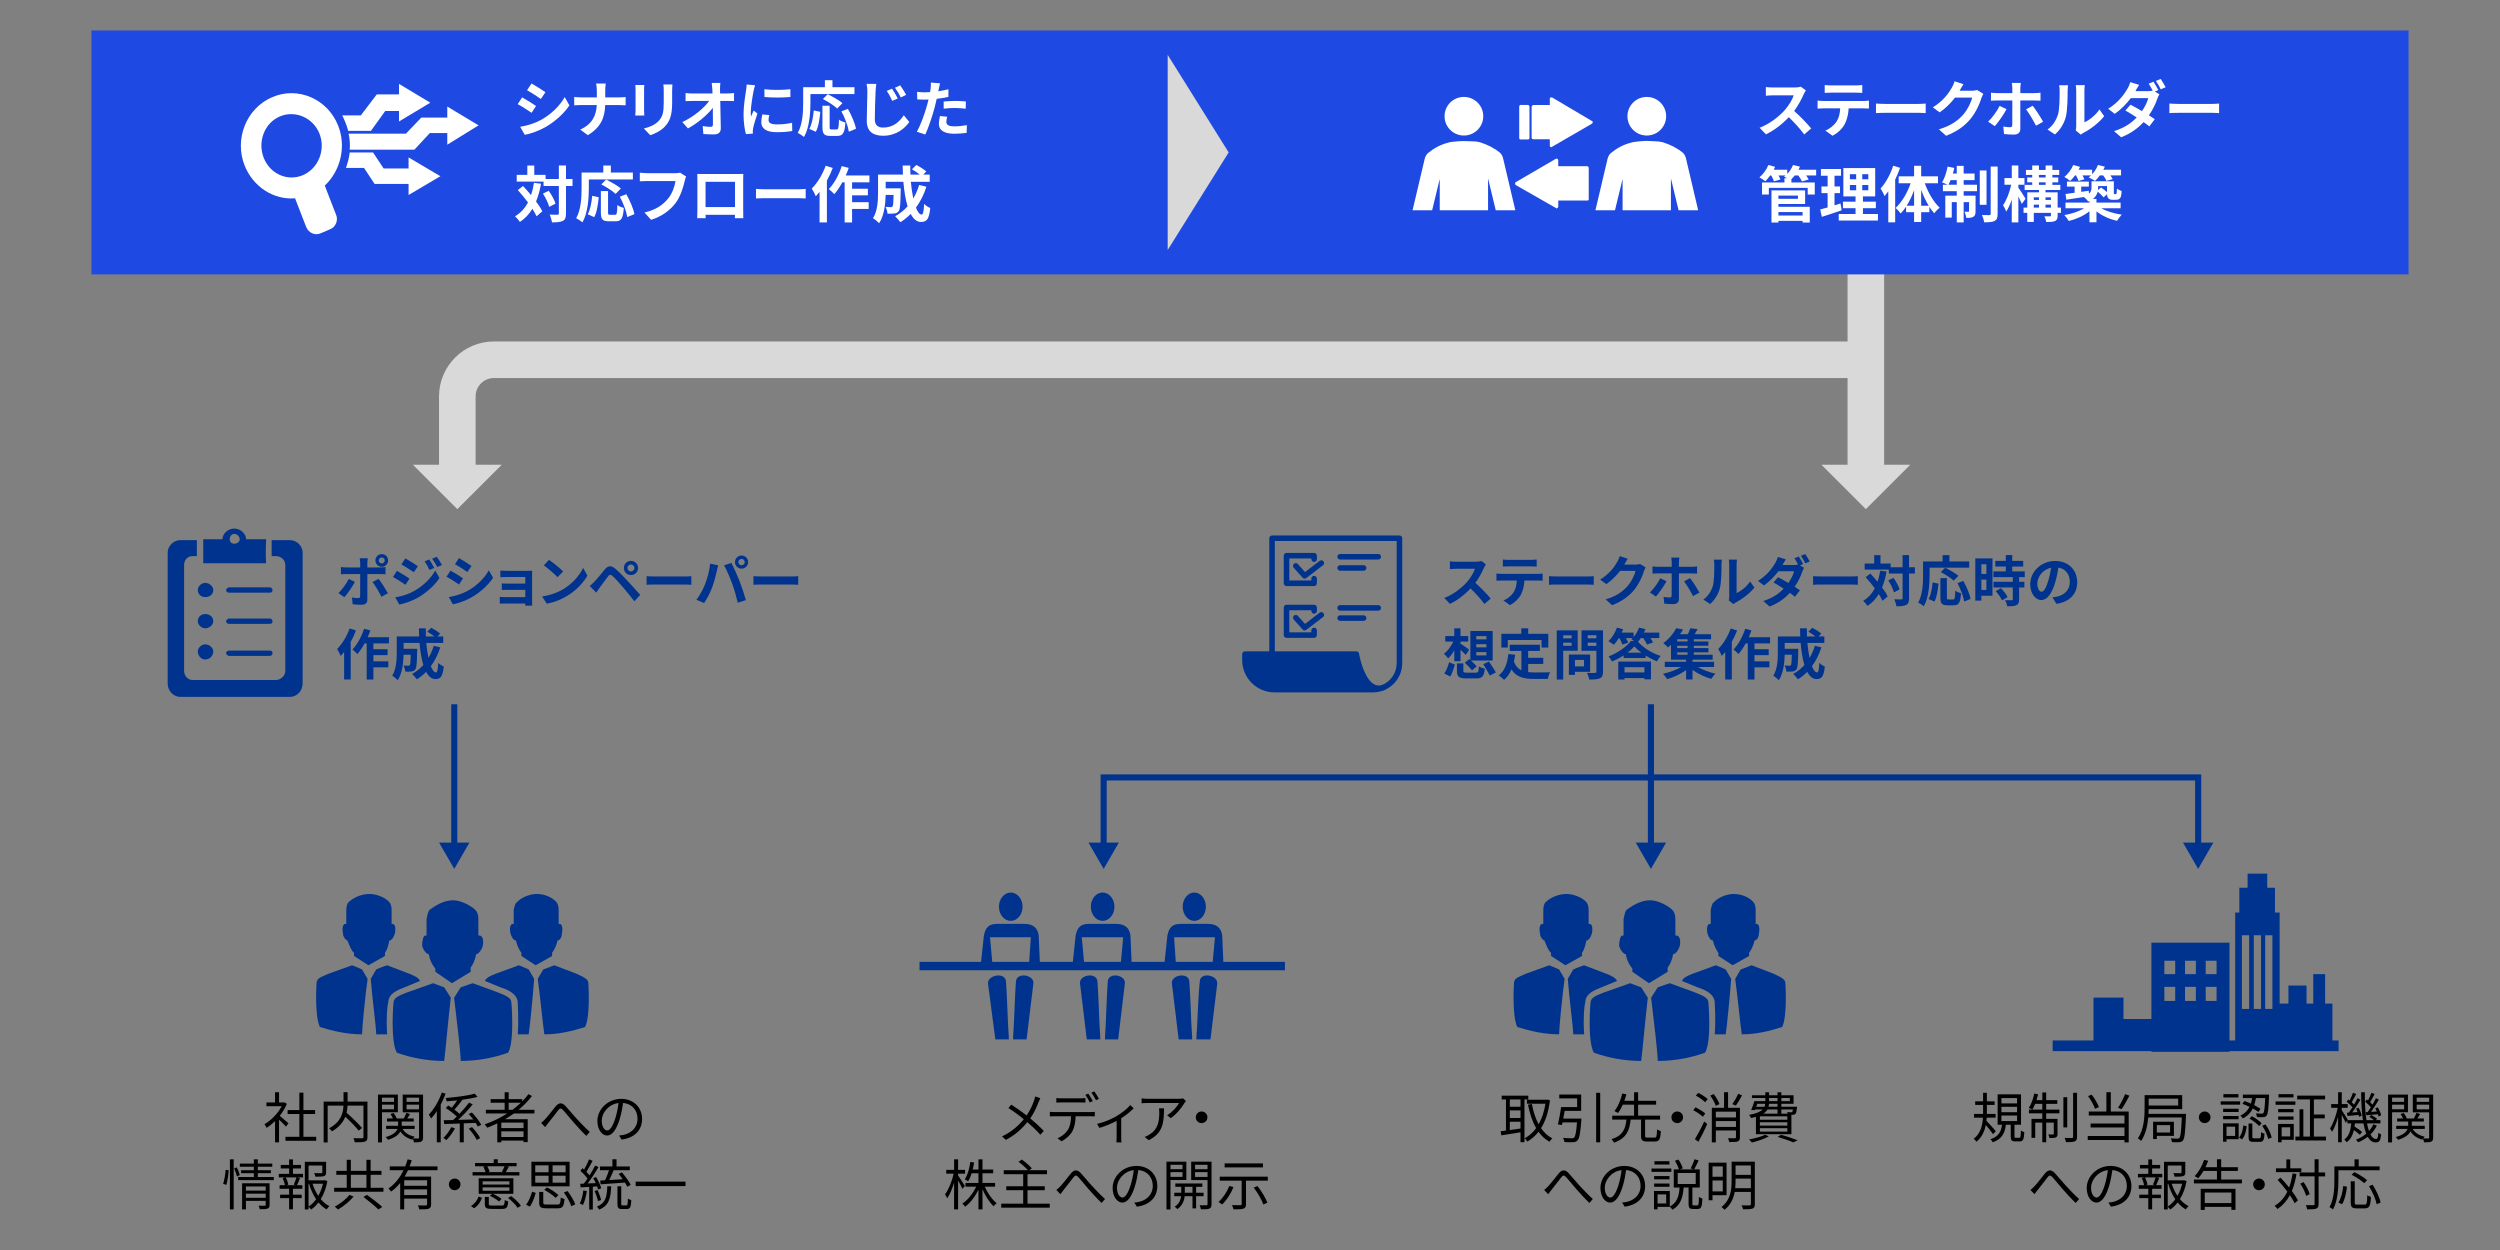 <?xml version="1.0" encoding="UTF-8"?>
<svg id="_レイヤー_1" data-name="レイヤー 1" xmlns="http://www.w3.org/2000/svg" viewBox="0 0 820 410">
  <rect x="0" y="0" width="820" height="410" fill="#808080" stroke="none"/>
  <g>
    <path d="M329.971,321.975c-.184-3.309-6.261-2.206-5.894.736l2.394,18.205h-.183,4.604v-.736c-.368-4.598-.553-13.608-.921-18.205" style="fill: #00338d; fill-rule: evenodd; stroke-width: 0px;"/>
    <path d="M338.93,322.711c.553-2.942-5.525-4.045-5.709-.736-.367,4.598-.552,13.608-.92,18.205v.736h4.604-.184l2.21-18.205Z" style="fill: #00338d; fill-rule: evenodd; stroke-width: 0px;"/>
    <path d="M327.653,297.4c0-2.567,1.733-4.647,3.873-4.647s3.873,2.081,3.873,4.647-1.733,4.647-3.873,4.647-3.873-2.081-3.873-4.647" style="fill: #00338d; fill-rule: evenodd; stroke-width: 0px;"/>
    <path d="M359.967,321.975c-.184-3.309-6.261-2.206-5.709.736l2.21,18.205h-.183,4.604v-.736c-.368-4.598-.553-13.608-.921-18.205" style="fill: #00338d; fill-rule: evenodd; stroke-width: 0px;"/>
    <path d="M368.936,322.711c.542-2.942-5.416-4.045-5.597-.736-.361,4.598-.542,13.608-.902,18.205v.736h4.513-.181l2.166-18.205Z" style="fill: #00338d; fill-rule: evenodd; stroke-width: 0px;"/>
    <path d="M357.79,297.4c0-2.567,1.733-4.647,3.873-4.647s3.873,2.081,3.873,4.647-1.733,4.647-3.873,4.647-3.873-2.081-3.873-4.647" style="fill: #00338d; fill-rule: evenodd; stroke-width: 0px;"/>
    <path d="M390.104,321.975c-.184-3.309-6.261-2.206-5.709.736l2.21,18.205h-.183,4.604v-.736c-.368-4.598-.553-13.608-.921-18.205" style="fill: #00338d; fill-rule: evenodd; stroke-width: 0px;"/>
    <path d="M399.247,322.711c.368-2.942-5.709-4.045-5.709-.736-.552,4.598-.736,13.608-1.104,18.205v.736h4.604l2.21-18.205Z" style="fill: #00338d; fill-rule: evenodd; stroke-width: 0px;"/>
    <path d="M387.926,297.4c0-2.567,1.703-4.647,3.802-4.647s3.802,2.081,3.802,4.647-1.703,4.647-3.802,4.647-3.802-2.081-3.802-4.647" style="fill: #00338d; fill-rule: evenodd; stroke-width: 0px;"/>
    <path d="M385.655,315.494l-.55-8.062h13.397l-.733,8.062h-12.113ZM355.557,315.494l-.735-8.062h13.581l-.735,8.062h-12.112ZM334.635,315.494h-9.176l-.735-8.062h13.397l-.55,8.062h-2.936ZM401.255,315.494l-.367-8.613c-.367-2.748-2.019-3.848-4.772-3.848h-8.809c-2.753,0-3.854,1.1-4.406,3.848l-.918,8.613h-10.827l-.367-8.613c-.367-2.748-2.019-3.848-4.772-3.848h-8.81c-2.752,0-3.854,1.1-4.404,3.848l-.918,8.613h-10.828l-.366-8.613c-.367-2.748-2.02-3.848-4.772-3.848h-8.81c-2.753,0-3.854,1.1-4.404,3.848l-.918,8.613h-20.189v2.748h119.843v-2.748h-20.187Z" style="fill: #00338d; fill-rule: evenodd; stroke-width: 0px;"/>
  </g>
  <g>
    <path d="M546.989,317.393c.724-1.02,1.447-2.38,1.809-4.42.723,0,1.807-1.36,2.169-2.72.363-1.7,0-3.4-1.084-3.4h-.361v-5.441c0-1.36-.361-2.38-1.084-3.06-1.084-1.02-4.339-3.061-7.232-3.061-3.255,0-6.148,2.041-7.594,3.061-.723.68-.723,1.7-1.084,3.06v5.441h-.363c-.723,0-1.084,1.7-1.084,3.4.361,1.361,1.447,2.72,2.17,2.72.361,2.041,1.084,3.4,2.169,4.761v1.02l5.425,3.739,6.146-3.739v-1.361ZM538.311,323.854c-1.807-.68-3.616-1.361-3.616-1.361l-8.678,3.061c-2.532,1.02-4.339,1.7-4.339,3.4,0,0-1.086,12.241,1.084,16.321,4.7,1.7,10.125,2.72,15.548,2.72.361-2.72,1.446-14.621,2.17-20.741l-2.17-3.4ZM560.369,328.954s1.084,12.581-1.084,16.321c-4.702,1.7-10.125,2.72-15.548,2.72,0-2.72-1.447-14.621-2.17-20.741l2.17-3.4c1.807-.68,3.977-1.361,3.977-1.361l8.316,3.061c2.532,1.02,4.339,1.7,4.339,3.4" style="fill: #00338d; fill-rule: evenodd; stroke-width: 0px;"/>
    <path d="M518.892,312.542c.725-1.017,1.088-2.372,1.451-4.068.724,0,1.45-1.018,1.812-2.374.363-1.695,0-3.051-.725-3.051h-.363v-4.746c0-1.017-.363-2.034-.724-2.372-1.088-1.356-3.989-2.713-6.526-2.713-2.9,0-5.438,1.357-6.889,2.713-.363.338-.725,1.356-.725,2.372v4.746h-.363c-.724,0-1.087,1.356-.724,3.051,0,1.356,1.087,2.374,1.45,2.374.725,1.695,1.088,3.051,2.175,4.068v1.017l4.714,3.051,5.438-3.051v-1.017Z" style="fill: #00338d; fill-rule: evenodd; stroke-width: 0px;"/>
    <path d="M519.965,328.965c0-3.089,2.868-4.118,5.379-5.148l5.02-2.059c-.358-1.029-1.793-1.716-3.585-2.402l-7.173-2.746s-2.152.687-3.585,1.373l-1.794,3.089c.359,5.148,1.794,16.13,1.794,18.189h3.585c-.358-4.804,0-9.609.359-10.295" style="fill: #00338d; fill-rule: evenodd; stroke-width: 0px;"/>
    <path d="M585.61,322.444c0-1.373-1.789-2.059-3.936-3.089l-7.156-2.745s-1.789.686-3.578,1.373l-1.789,3.088c.716,5.148,1.789,16.131,2.147,18.19,4.651,0,8.944-1.03,13.238-2.402,1.789-3.432,1.073-14.415,1.073-14.415" style="fill: #00338d; fill-rule: evenodd; stroke-width: 0px;"/>
    <path d="M508.139,316.61l-7.579,2.745c-2.165,1.03-3.969,1.373-3.969,3.089,0,0-.722,10.64,1.082,14.415,4.33,1.372,9.022,2.402,13.714,2.402,0-2.059,1.082-13.042,1.804-18.19l-1.804-3.088c-1.445-.687-3.248-1.373-3.248-1.373" style="fill: #00338d; fill-rule: evenodd; stroke-width: 0px;"/>
    <path d="M573.699,312.542c.719-1.017,1.438-2.372,1.798-4.068.719,0,1.438-1.018,1.438-2.374.359-1.695,0-3.051-.719-3.051h-.359v-4.746c0-1.017-.36-2.034-.719-2.372-1.08-1.356-3.596-2.713-6.472-2.713-2.517,0-5.393,1.357-6.472,2.713-.719.338-.719,1.356-1.078,2.372v4.746h-.359c-.719,0-1.08,1.356-.719,3.051.359,1.356,1.078,2.374,1.798,2.374.359,1.695,1.078,3.051,1.798,4.068v1.017l4.675,3.051,5.393-3.051v-1.017Z" style="fill: #00338d; fill-rule: evenodd; stroke-width: 0px;"/>
    <path d="M562.799,316.61l-7.531,2.745c-1.793.687-3.227,1.373-3.586,2.403l5.021,2.059c2.152.686,5.737,2.059,5.737,5.148,0,.686.359,5.49,0,10.295h3.586c.359-2.059,1.435-13.042,1.793-18.19l-1.793-3.088c-1.435-.687-3.227-1.373-3.227-1.373" style="fill: #00338d; fill-rule: evenodd; stroke-width: 0px;"/>
  </g>
  <path d="M737.717,330.939h-2.374v-24.168h2.374v24.168ZM741.618,330.939h-2.374v-24.168h2.374v24.168ZM745.35,330.939h-2.374v-24.168h2.374v24.168ZM709.903,323.688h3.562v4.614h-3.562v-4.614ZM709.903,315.119h3.562v4.394h-3.562v-4.394ZM716.687,323.688h3.562v4.614h-3.562v-4.614ZM716.687,315.119h3.562v4.394h-3.562v-4.394ZM723.47,323.688h3.562v4.614h-3.562v-4.614ZM723.47,315.119h3.562v4.394h-3.562v-4.394ZM765.023,329.181h-2.374v-9.668h-3.901v9.668h-2.205v-5.932h-5.936v5.932h-2.883v-29.881h-1.527v-8.129h-2.544v-4.613h-6.444v4.613h-2.714v8.129h-1.357v41.965h-1.866v-32.078h-25.609v25.047h-9.158v-7.031h-9.838v14.061h-13.398v3.515h32.395v.221h25.609v-.221h35.786v-3.515h-2.035v-12.084Z" style="fill: #00338d; fill-rule: evenodd; stroke-width: 0px;"/>
  <path d="M75.339,176.868c0,.877.598,1.461,1.495,1.461s1.794-.584,1.794-1.461c0-.876-.897-1.753-1.794-1.753s-1.495.877-1.495,1.753M66.665,184.756v-7.888h6.281c0-1.753,1.795-3.506,3.889-3.506s3.887,1.753,3.887,3.506h6.581s-.299,4.675,0,7.888h-20.638ZM95.078,177.16h-5.981v5.259h1.495c1.495,0,2.991,1.168,2.991,2.921v34.769c0,1.461-1.495,2.921-2.991,2.921h-27.517c-1.495,0-2.692-1.461-2.692-2.921v-34.769c0-1.753,1.197-2.921,2.692-2.921h1.495v-5.259h-5.384c-2.392,0-4.187,2.045-4.187,4.09v42.951c0,2.337,1.795,4.382,4.187,4.382h35.891c2.393,0,4.187-2.046,4.187-4.382v-42.951c0-2.044-1.794-4.09-4.187-4.09M67.263,211.344c-1.197,0-2.392,1.17-2.392,2.338,0,1.461,1.195,2.629,2.392,2.629,1.495,0,2.692-1.168,2.692-2.629,0-1.168-1.197-2.338-2.692-2.338M67.263,201.41c-1.197,0-2.392.877-2.392,2.338,0,1.168,1.195,2.338,2.392,2.338,1.495,0,2.692-1.17,2.692-2.338,0-1.461-1.197-2.338-2.692-2.338M67.263,195.86c1.495,0,2.692-.877,2.692-2.338,0-1.168-1.197-2.338-2.692-2.338-1.197,0-2.392,1.17-2.392,2.338,0,1.461,1.195,2.338,2.392,2.338M88.499,213.39h-13.46c-.299,0-.897.292-.897.877,0,.292.598.876.897.876h13.46c.598,0,.897-.584.897-.876,0-.585-.299-.877-.897-.877M88.499,192.646h-13.46c-.299,0-.897.584-.897.876,0,.585.598.877.897.877h13.46c.598,0,.897-.292.897-.877,0-.292-.299-.876-.897-.876M89.396,203.748c0,.585-.299.876-.897.876h-13.46c-.299,0-.897-.291-.897-.876,0-.292.598-.876.897-.876h13.46c.598,0,.897.584.897.876" style="fill: #00338d; fill-rule: evenodd; stroke-width: 0px;"/>
  <g>
    <path d="M453.712,226.419c-.355,0-.692-.209-.838-.555-.2-.464.018-1.001.483-1.192,2.887-1.219,4.753-4.039,4.753-7.169v-40.046h-39.966v37.071c0,.5-.41.91-.911.91-.501,0-.911-.409-.911-.91v-37.981c0-.5.41-.91.911-.91h41.787c.501,0,.911.409.911.91v40.956c0,3.866-2.304,7.332-5.864,8.843-.118.045-.237.073-.355.073" style="fill: #00338d; stroke-width: 0px;"/>
    <path d="M409.257,215.438v1.064c0,4.831,3.934,8.77,8.778,8.77h30.714c-2.887-2.52-4.216-7.842-4.626-9.834h-34.866ZM418.035,227.101c-5.846,0-10.599-4.749-10.599-10.589v-1.974c0-.5.41-.91.911-.91h36.524c.446,0,.829.328.901.764.355,2.183,1.912,8.233,4.79,9.98.883.537,1.821.619,2.868.273.464-.155.965.082,1.138.546.173.464-.046.964-.501,1.155-1.12.473-2.304.728-3.533.755h-32.499Z" style="fill: #00338d; stroke-width: 0px;"/>
    <path d="M453.712,225.509c-6.702,2.229-8.842-10.971-8.842-10.971h-36.524v1.974c0,5.349,4.334,9.68,9.689,9.68h32.481c1.129-.027,2.213-.264,3.196-.682" style="fill: #00338d; fill-rule: evenodd; stroke-width: 0px;"/>
    <path d="M452.073,183.525h-12.511c-.501,0-.911-.409-.911-.91,0-.5.41-.91.911-.91h12.511c.501,0,.911.409.911.91,0,.5-.41.91-.911.91" style="fill: #00338d; stroke-width: 0px;"/>
    <path d="M447.265,187.2h-7.694c-.501,0-.911-.409-.911-.91,0-.5.41-.91.911-.91h7.694c.501,0,.911.409.911.91,0,.5-.41.91-.911.91" style="fill: #00338d; stroke-width: 0px;"/>
    <path d="M452.073,200.3h-12.511c-.501,0-.911-.409-.911-.91,0-.5.41-.91.911-.91h12.511c.501,0,.911.409.911.91,0,.5-.41.91-.911.91" style="fill: #00338d; stroke-width: 0px;"/>
    <path d="M447.265,203.639h-7.694c-.501,0-.911-.409-.911-.91,0-.5.41-.91.911-.91h7.694c.501,0,.911.409.911.91,0,.5-.41.91-.911.91" style="fill: #00338d; stroke-width: 0px;"/>
    <path d="M431.029,192.222h-9.051c-.501,0-.911-.409-.911-.91v-9.043c0-.5.41-.91.911-.91h9.051c.501,0,.911.409.911.91v1.128c0,.5-.41.91-.911.91s-.911-.409-.911-.91v-.218h-7.23v7.223h7.23v-.61c0-.5.41-.91.911-.91s.911.409.911.91v1.519c0,.5-.41.91-.911.91" style="fill: #00338d; stroke-width: 0px;"/>
    <path d="M427.934,189.802c-.255,0-.501-.1-.683-.309l-2.914-3.284c-.337-.373-.3-.955.073-1.283.373-.337.956-.3,1.284.073l2.349,2.647,4.799-3.684c.401-.309.974-.227,1.275.164.31.4.228.973-.164,1.274l-5.473,4.194c-.164.127-.364.191-.555.191l.009.018Z" style="fill: #00338d; stroke-width: 0px;"/>
    <path d="M431.03,209.215h-9.051c-.501,0-.911-.409-.911-.91v-9.043c0-.5.41-.91.911-.91h9.051c.501,0,.911.409.911.91v1.128c0,.5-.41.91-.911.91s-.911-.409-.911-.91v-.218h-7.23v7.223h7.23v-.61c0-.5.41-.91.911-.91s.911.409.911.91v1.519c0,.5-.41.91-.911.91" style="fill: #00338d; stroke-width: 0px;"/>
    <path d="M427.934,206.795c-.255,0-.501-.1-.683-.309l-2.914-3.284c-.337-.373-.3-.946.073-1.283.373-.337.947-.3,1.284.073l2.349,2.647,4.799-3.684c.401-.309.974-.227,1.275.164.31.4.228.973-.164,1.274l-5.473,4.194c-.164.127-.364.191-.555.191l.009.018Z" style="fill: #00338d; stroke-width: 0px;"/>
    <rect x="406.531" y="174.694" width="53.445" height="52.556" style="fill: none; stroke-width: 0px;"/>
  </g>
  <g>
    <path d="M154.369,317.393c.724-1.02,1.447-2.38,1.809-4.42.723,0,1.807-1.36,2.169-2.72.363-1.7,0-3.4-1.084-3.4h-.361v-5.441c0-1.36-.361-2.38-1.084-3.06-1.084-1.02-4.339-3.061-7.232-3.061-3.255,0-6.148,2.041-7.594,3.061-.723.68-.723,1.7-1.084,3.06v5.441h-.363c-.723,0-1.084,1.7-1.084,3.4.361,1.361,1.447,2.72,2.17,2.72.361,2.041,1.084,3.4,2.169,4.761v1.02l5.425,3.739,6.146-3.739v-1.361ZM145.691,323.854c-1.807-.68-3.616-1.361-3.616-1.361l-8.678,3.061c-2.532,1.02-4.339,1.7-4.339,3.4,0,0-1.086,12.241,1.084,16.321,4.7,1.7,10.125,2.72,15.548,2.72.361-2.72,1.446-14.621,2.17-20.741l-2.17-3.4ZM167.749,328.954s1.084,12.581-1.084,16.321c-4.702,1.7-10.125,2.72-15.548,2.72,0-2.72-1.447-14.621-2.17-20.741l2.17-3.4c1.807-.68,3.977-1.361,3.977-1.361l8.316,3.061c2.532,1.02,4.339,1.7,4.339,3.4" style="fill: #00338d; fill-rule: evenodd; stroke-width: 0px;"/>
    <path d="M126.272,312.542c.725-1.017,1.088-2.372,1.451-4.068.724,0,1.45-1.018,1.812-2.374.363-1.695,0-3.051-.725-3.051h-.363v-4.746c0-1.017-.363-2.034-.724-2.372-1.088-1.356-3.989-2.713-6.526-2.713-2.9,0-5.438,1.357-6.889,2.713-.363.338-.725,1.356-.725,2.372v4.746h-.363c-.724,0-1.087,1.356-.724,3.051,0,1.356,1.087,2.374,1.45,2.374.725,1.695,1.088,3.051,2.175,4.068v1.017l4.714,3.051,5.438-3.051v-1.017Z" style="fill: #00338d; fill-rule: evenodd; stroke-width: 0px;"/>
    <path d="M127.345,328.965c0-3.089,2.868-4.118,5.379-5.148l5.02-2.059c-.358-1.029-1.793-1.716-3.585-2.402l-7.173-2.746s-2.152.687-3.585,1.373l-1.794,3.089c.359,5.148,1.794,16.13,1.794,18.189h3.585c-.358-4.804,0-9.609.359-10.295" style="fill: #00338d; fill-rule: evenodd; stroke-width: 0px;"/>
    <path d="M192.984,322.444c0-1.373-1.804-2.059-3.969-3.089l-7.218-2.745s-1.804.686-3.609,1.373l-1.804,3.088c.722,5.148,1.804,16.131,2.165,18.19,4.691,0,9.022-1.03,13.351-2.402,1.805-3.432,1.083-14.415,1.083-14.415" style="fill: #00338d; fill-rule: evenodd; stroke-width: 0px;"/>
    <path d="M115.476,316.61l-7.643,2.745c-2.184,1.03-4.003,1.373-4.003,3.089,0,0-.728,10.64,1.092,14.415,4.367,1.372,9.099,2.402,13.83,2.402,0-2.059,1.092-13.042,1.82-18.19l-1.82-3.088c-1.456-.687-3.276-1.373-3.276-1.373" style="fill: #00338d; fill-rule: evenodd; stroke-width: 0px;"/>
    <path d="M181.079,312.542c.719-1.017,1.439-2.372,1.798-4.068.719,0,1.439-1.018,1.439-2.374.359-1.695,0-3.051-.719-3.051h-.359v-4.746c0-1.017-.36-2.034-.719-2.372-1.08-1.356-3.596-2.713-6.472-2.713-2.517,0-5.393,1.357-6.472,2.713-.719.338-.719,1.356-1.078,2.372v4.746h-.359c-.719,0-1.08,1.356-.719,3.051.359,1.356,1.078,2.374,1.798,2.374.359,1.695,1.078,3.051,1.798,4.068v1.017l4.675,3.051,5.393-3.051v-1.017Z" style="fill: #00338d; fill-rule: evenodd; stroke-width: 0px;"/>
    <path d="M170.179,316.61l-7.531,2.745c-1.793.687-3.227,1.373-3.586,2.403l5.021,2.059c2.152.686,5.737,2.059,5.737,5.148,0,.686.359,5.49,0,10.295h3.586c.359-2.059,1.435-13.042,1.793-18.19l-1.793-3.088c-1.435-.687-3.227-1.373-3.227-1.373" style="fill: #00338d; fill-rule: evenodd; stroke-width: 0px;"/>
  </g>
  <g>
    <path d="M116.418,190.855c-.828,1.603-2.484,3.961-3.475,5.023l-1.944-1.333c1.207-1.152,2.647-3.133,3.385-4.646l2.035.955ZM120.488,188.298v8.373c0,1.044-.594,1.692-1.873,1.692-.972,0-2.017-.054-2.935-.162l-.216-2.233c.774.144,1.566.216,1.999.216.468,0,.648-.18.666-.648.018-.666.018-6.374.018-7.22v-.018h-4.573c-.54,0-1.242.018-1.747.072v-2.395c.54.072,1.188.144,1.747.144h4.573v-1.44c0-.468-.09-1.26-.162-1.566h2.665c-.036.252-.162,1.116-.162,1.566v1.44h4.195c.504,0,1.296-.054,1.765-.126v2.358c-.558-.036-1.26-.054-1.747-.054h-4.213ZM124.161,189.847c.918,1.152,2.358,3.421,3.079,4.735l-2.125,1.152c-.774-1.548-2.053-3.727-2.917-4.825l1.963-1.062ZM123.135,183.815c0-1.152.936-2.071,2.088-2.071s2.071.918,2.071,2.071-.918,2.088-2.071,2.088-2.088-.936-2.088-2.088ZM124.233,183.815c0,.54.432.99.99.99.541,0,.972-.45.972-.99,0-.541-.432-.972-.972-.972-.558,0-.99.432-.99.972Z" style="fill: #00338d; stroke-width: 0px;"/>
    <path d="M134.312,189.792l-1.314,2.017c-1.026-.72-2.899-1.926-4.105-2.575l1.296-1.98c1.225.648,3.205,1.891,4.124,2.539ZM135.752,193.898c3.061-1.71,5.582-4.177,7.004-6.752l1.387,2.449c-1.657,2.502-4.213,4.771-7.148,6.482-1.836,1.026-4.429,1.926-6.014,2.214l-1.351-2.358c2.017-.342,4.177-.955,6.122-2.035ZM137.066,185.724l-1.333,1.98c-1.008-.702-2.881-1.909-4.069-2.575l1.296-1.981c1.188.648,3.169,1.927,4.105,2.575ZM142.432,186.282l-1.566.666c-.522-1.134-.936-1.909-1.584-2.827l1.495-.63c.522.756,1.242,1.962,1.656,2.791ZM144.953,185.309l-1.531.685c-.576-1.134-1.026-1.837-1.692-2.737l1.531-.63c.558.72,1.26,1.891,1.692,2.683Z" style="fill: #00338d; stroke-width: 0px;"/>
    <path d="M151.879,189.703l-1.314,2.017c-1.026-.702-2.881-1.927-4.105-2.557l1.314-1.999c1.206.648,3.187,1.89,4.105,2.539ZM153.337,193.826c3.061-1.71,5.563-4.177,7.004-6.752l1.387,2.449c-1.675,2.485-4.213,4.771-7.167,6.464-1.836,1.044-4.411,1.945-6.014,2.233l-1.35-2.377c2.017-.342,4.177-.954,6.14-2.017ZM154.652,185.633l-1.351,1.999c-1.008-.702-2.881-1.926-4.069-2.593l1.314-1.98c1.188.666,3.169,1.927,4.105,2.575Z" style="fill: #00338d; stroke-width: 0px;"/>
    <path d="M174.525,197.445c0,.288.018.9.018,1.225h-2.269c.018-.162.018-.45.018-.72h-6.824c-.504,0-1.242.036-1.548.054v-2.214c.306.036.918.072,1.566.072h6.806v-2.395h-5.744c-.684,0-1.548.018-1.962.036v-2.125c.468.036,1.278.054,1.962.054h5.744v-2.179h-5.942c-.667,0-1.801.036-2.233.072v-2.178c.468.054,1.566.09,2.233.09h6.806c.432,0,1.098-.018,1.386-.036-.018.234-.018.829-.018,1.207v9.039Z" style="fill: #00338d; stroke-width: 0px;"/>
    <path d="M184.712,193.268c3.061-1.818,5.419-4.573,6.554-7.004l1.404,2.539c-1.368,2.431-3.763,4.916-6.662,6.662-1.819,1.098-4.142,2.106-6.68,2.539l-1.512-2.376c2.809-.396,5.149-1.314,6.896-2.359ZM184.712,187.434l-1.837,1.89c-.936-1.008-3.187-2.971-4.501-3.889l1.692-1.801c1.26.846,3.601,2.719,4.646,3.799Z" style="fill: #00338d; stroke-width: 0px;"/>
    <path d="M194.917,190.837c.829-.828,2.233-2.593,3.457-4.069,1.081-1.278,2.053-1.404,3.529-.162,1.206,1.026,2.557,2.449,3.673,3.655,1.207,1.314,3.133,3.367,4.429,4.861l-1.926,2.089c-1.152-1.477-2.791-3.475-3.853-4.718-1.117-1.332-2.647-3.007-3.313-3.565-.63-.54-.937-.54-1.458.108-.702.9-1.999,2.683-2.737,3.673-.414.558-.846,1.207-1.152,1.674l-2.125-2.179c.54-.45.936-.828,1.476-1.368ZM206.944,183.959c1.296,0,2.341,1.044,2.341,2.341,0,1.296-1.044,2.322-2.341,2.322s-2.323-1.026-2.323-2.322c0-1.297,1.026-2.341,2.323-2.341ZM206.944,187.434c.63,0,1.152-.504,1.152-1.134,0-.63-.522-1.152-1.152-1.152-.63,0-1.134.522-1.134,1.152,0,.63.504,1.134,1.134,1.134Z" style="fill: #00338d; stroke-width: 0px;"/>
    <path d="M212.088,188.982c.648.054,1.963.108,2.899.108h9.669c.829,0,1.639-.072,2.107-.108v2.827c-.432-.018-1.351-.09-2.107-.09h-9.669c-1.026,0-2.232.036-2.899.09v-2.827Z" style="fill: #00338d; stroke-width: 0px;"/>
    <path d="M232.934,184.877l2.629.541c-.162.522-.36,1.404-.432,1.8-.252,1.26-.918,3.745-1.531,5.42-.648,1.746-1.71,3.799-2.665,5.149l-2.521-1.062c1.135-1.477,2.197-3.421,2.809-5.005.81-2.017,1.495-4.555,1.71-6.842ZM237.507,185.417l2.395-.774c.738,1.404,1.98,4.159,2.646,5.906.648,1.621,1.603,4.501,2.107,6.284l-2.665.864c-.504-2.143-1.152-4.411-1.873-6.356-.684-1.89-1.854-4.555-2.611-5.923ZM243.233,182.212c1.188,0,2.161.972,2.161,2.161,0,1.17-.973,2.143-2.161,2.143-1.188,0-2.161-.972-2.161-2.143,0-1.188.972-2.161,2.161-2.161ZM243.233,185.399c.576,0,1.044-.468,1.044-1.026,0-.576-.468-1.044-1.044-1.044s-1.044.468-1.044,1.044c0,.558.468,1.026,1.044,1.026Z" style="fill: #00338d; stroke-width: 0px;"/>
    <path d="M247.135,188.982c.648.054,1.963.108,2.899.108h9.669c.829,0,1.639-.072,2.107-.108v2.827c-.432-.018-1.351-.09-2.107-.09h-9.669c-1.026,0-2.232.036-2.899.09v-2.827Z" style="fill: #00338d; stroke-width: 0px;"/>
    <path d="M116.761,206.789c-.468,1.26-1.062,2.539-1.729,3.745v12.333h-2.161v-9.002c-.378.45-.756.9-1.116,1.296-.198-.522-.811-1.747-1.188-2.287,1.639-1.621,3.205-4.177,4.105-6.734l2.089.648ZM122.468,211.038v1.891h4.664v1.945h-4.664v2.035h4.897v1.98h-4.897v3.997h-2.196v-11.848h-.685c-.72,1.333-1.548,2.557-2.358,3.493-.342-.396-1.188-1.152-1.639-1.495,1.584-1.62,3.007-4.213,3.817-6.788l2.07.522c-.252.756-.54,1.495-.882,2.232h6.986v2.035h-5.114Z" style="fill: #00338d; stroke-width: 0px;"/>
    <path d="M144.412,212.334c-.738,2.341-1.8,4.43-3.097,6.176.522,1.297,1.099,2.053,1.675,2.053.432,0,.648-.9.738-3.151.486.504,1.242.972,1.818,1.207-.342,3.331-1.062,4.123-2.737,4.123-1.26,0-2.25-.9-3.043-2.376-.918.954-1.926,1.764-3.043,2.449-.324-.468-1.098-1.351-1.548-1.765,1.387-.756,2.629-1.747,3.673-2.917-.612-2.035-1.008-4.555-1.243-7.256h-5.222v1.926h4.448s-.018.558-.018.81c-.054,3.781-.162,5.384-.576,5.906-.342.468-.702.63-1.243.72-.468.072-1.242.072-2.07.054-.036-.63-.27-1.458-.594-1.999.648.054,1.26.072,1.548.072.252,0,.396-.036.54-.216.18-.252.252-1.116.306-3.385h-2.341c-.072,2.629-.45,6.14-1.926,8.337-.378-.414-1.333-1.207-1.819-1.458,1.369-2.161,1.495-5.293,1.495-7.634v-5.258h7.346c-.036-.882-.072-1.765-.072-2.665h2.25c-.018.9,0,1.782.036,2.665h2.755c-.667-.54-1.566-1.116-2.305-1.566l1.296-1.278c.99.504,2.305,1.333,2.935,1.927l-.864.918h1.873v2.125h-5.563c.162,1.8.414,3.493.72,4.933.702-1.206,1.296-2.539,1.729-3.997l2.143.522Z" style="fill: #00338d; stroke-width: 0px;"/>
  </g>
  <g>
    <path d="M93.796,369.52c-.468-.522-1.458-1.53-2.269-2.287v7.455h-1.314v-6.968c-.9.882-1.836,1.638-2.755,2.232-.144-.342-.486-.954-.702-1.206,2.143-1.243,4.394-3.511,5.636-5.906h-5.005v-1.225h2.827v-3.349h1.314v3.349h1.566l.234-.054.756.504c-.558,1.387-1.386,2.719-2.323,3.925.829.666,2.413,2.053,2.863,2.449l-.828,1.08ZM103.717,372.869v1.314h-10.083v-1.314h4.556v-7.472h-3.854v-1.296h3.854v-5.708h1.332v5.708h3.835v1.296h-3.835v7.472h4.195Z" style="fill: #000; stroke-width: 0px;"/>
    <path d="M120.528,372.923c0,.864-.198,1.296-.81,1.512-.63.234-1.747.234-3.349.234-.054-.36-.252-.991-.45-1.351,1.261.054,2.485.054,2.863.036.324-.018.432-.126.432-.45v-10.263h-5.222c-.036.738-.126,1.53-.324,2.341,1.783,1.566,3.979,3.673,5.078,5.005l-1.099.864c-.918-1.207-2.719-3.043-4.375-4.591-.666,1.729-1.963,3.403-4.375,4.825-.198-.288-.648-.774-.954-1.008,3.961-2.107,4.609-5.078,4.717-7.437h-5.186v12.082h-1.314v-13.396h6.518v-3.079h1.333v3.079h6.518v11.596Z" style="fill: #000; stroke-width: 0px;"/>
    <path d="M125.294,364.82v9.885h-1.314v-15.683h6.518v5.798h-5.204ZM125.294,360.031v1.387h3.943v-1.387h-3.943ZM129.238,363.83v-1.495h-3.943v1.495h3.943ZM138.763,373.103c0,.721-.144,1.117-.63,1.351-.45.216-1.224.234-2.358.234-.036-.324-.198-.847-.36-1.188-.072.108-.144.216-.18.306-1.764-.468-3.079-1.405-3.907-2.701-.522,1.008-1.656,2.017-4.051,2.755-.162-.252-.522-.666-.792-.9,2.539-.703,3.529-1.729,3.889-2.665h-3.727v-1.026h3.925v-1.404h-3.619v-1.008h1.927c-.18-.468-.486-1.044-.811-1.458l1.044-.342c.432.558.846,1.296.972,1.801h2.341c.306-.558.684-1.296.864-1.836l1.206.396c-.306.486-.63,1.008-.918,1.44h2.125v1.008h-3.943v1.404h4.249v1.026h-3.961c.756,1.278,2.106,2.161,3.943,2.521-.162.145-.36.378-.522.594.756.036,1.458.036,1.674.018.234,0,.306-.09.306-.342v-8.247h-5.366v-5.816h6.68v14.08ZM133.361,360.031v1.387h4.087v-1.387h-4.087ZM137.448,363.866v-1.531h-4.087v1.531h4.087Z" style="fill: #000; stroke-width: 0px;"/>
    <path d="M146.157,358.734c-.45,1.207-.99,2.413-1.602,3.565v12.388h-1.279v-10.228c-.594.9-1.242,1.729-1.89,2.431-.126-.306-.486-1.008-.738-1.296,1.71-1.765,3.295-4.483,4.267-7.238l1.242.378ZM149.236,370.096c-.684,1.333-1.782,2.845-2.827,3.854-.252-.234-.702-.522-.99-.702.99-.918,2.052-2.359,2.575-3.529l1.242.378ZM156.708,369.502c-.162-.36-.396-.756-.684-1.188-1.296.054-2.629.108-3.907.144v6.23h-1.314v-6.176c-1.891.072-3.655.126-5.077.18l-.198-1.26c.882-.018,1.944-.036,3.097-.054.396-.36.792-.738,1.207-1.152-.864-.864-2.341-1.999-3.601-2.772l.774-.847c.378.216.774.468,1.17.738.594-.702,1.261-1.603,1.783-2.413-1.17.126-2.359.234-3.457.306-.036-.306-.216-.792-.342-1.081,3.331-.288,7.329-.774,9.543-1.44l.937,1.062c-1.387.378-3.187.702-5.096.954l.108.054c-.81,1.044-1.782,2.287-2.611,3.169.63.468,1.225.954,1.657,1.386,1.188-1.224,2.341-2.557,3.151-3.673l1.207.558c-1.351,1.674-3.151,3.601-4.771,5.096,1.566-.036,3.259-.09,4.952-.144-.468-.63-1.009-1.243-1.513-1.783l1.062-.504c1.188,1.224,2.502,2.917,3.061,4.051l-1.134.559ZM154.818,369.682c1.026,1.099,2.179,2.611,2.683,3.619l-1.134.594c-.45-1.026-1.584-2.575-2.611-3.691l1.062-.522Z" style="fill: #000; stroke-width: 0px;"/>
    <path d="M168.551,365.216c-.937.667-1.909,1.296-2.899,1.873h7.436v7.526h-1.368v-.504h-7.292v.576h-1.314v-6.23c-1.081.522-2.197,1.008-3.295,1.422-.162-.288-.594-.828-.847-1.099,2.611-.918,5.132-2.106,7.4-3.565h-7.004v-1.206h6.158v-2.305h-4.591v-1.188h4.591v-2.25h1.314v2.25h4.447v.738c.756-.756,1.44-1.548,2.053-2.377l1.134.612c-1.26,1.657-2.737,3.169-4.375,4.52h5.186v1.206h-6.734ZM171.72,368.223h-7.292v1.783h7.292v-1.783ZM171.72,372.941v-1.873h-7.292v1.873h7.292ZM168.101,364.01c.972-.72,1.891-1.495,2.737-2.305h-3.997v2.305h1.26Z" style="fill: #000; stroke-width: 0px;"/>
    <path d="M178.754,367.143c.954-.972,2.449-2.989,3.493-4.25,1.026-1.206,1.981-1.386,3.169-.198,1.026,1.08,2.449,2.863,3.583,4.087,1.099,1.188,2.845,3.061,4.448,4.501l-1.134,1.278c-1.351-1.278-2.989-3.079-4.213-4.465-1.152-1.314-2.521-3.025-3.349-3.943-.774-.811-1.098-.702-1.692.054-.828,1.044-2.305,3.025-3.205,4.105-.378.468-.774,1.008-1.044,1.386l-1.333-1.386c.433-.324.811-.685,1.279-1.17Z" style="fill: #000; stroke-width: 0px;"/>
    <path d="M203.056,372.437c.558-.036,1.099-.126,1.531-.216,2.287-.504,4.519-2.197,4.519-5.276,0-2.701-1.71-4.916-4.735-5.167-.234,1.657-.576,3.457-1.062,5.132-1.099,3.655-2.521,5.545-4.178,5.545-1.584,0-3.187-1.836-3.187-4.771,0-3.871,3.457-7.256,7.814-7.256,4.177,0,6.842,2.953,6.842,6.554,0,3.745-2.467,6.248-6.716,6.806l-.829-1.351ZM201.886,366.603c.45-1.477.792-3.169.99-4.808-3.421.432-5.509,3.367-5.509,5.762,0,2.25,1.044,3.241,1.818,3.241.792,0,1.783-1.188,2.701-4.195Z" style="fill: #000; stroke-width: 0px;"/>
    <path d="M73.193,388.297c.414-1.207.702-3.169.828-4.591l.991.126c-.072,1.404-.36,3.475-.774,4.807l-1.044-.342ZM75.408,380.267h1.242v16.421h-1.242v-16.421ZM77.676,382.895c.396.792.828,1.873.99,2.521l-.936.468c-.144-.684-.559-1.8-.937-2.646l.882-.342ZM89.812,386.064v1.026h-11.686v-1.026h5.131v-1.26h-4.177v-.972h4.177v-1.134h-4.591v-1.026h4.591v-1.404h1.314v1.404h4.735v1.026h-4.735v1.134h4.285v.972h-4.285v1.26h5.24ZM88.425,395.193c0,.684-.144,1.026-.648,1.224-.504.198-1.296.216-2.575.198-.072-.324-.216-.81-.378-1.152.9.036,1.765.036,1.981.018.252,0,.342-.072.342-.306v-1.296h-6.482v2.809h-1.26v-8.571h9.021v7.076ZM80.665,389.161v1.35h6.482v-1.35h-6.482ZM87.147,392.888v-1.369h-6.482v1.369h6.482Z" style="fill: #000; stroke-width: 0px;"/>
    <path d="M96.09,385.038h3.313v1.152h-1.873l.864.234c-.324.828-.684,1.692-.99,2.323h1.783v1.17h-3.097v1.945h2.863v1.134h-2.863v3.655h-1.26v-3.655h-2.953v-1.134h2.953v-1.945h-3.133v-1.17h1.764c-.108-.648-.414-1.603-.756-2.323l.882-.234h-2.143v-1.152h3.385v-1.782h-2.737v-1.152h2.737v-1.819h1.26v1.819h2.629v1.152h-2.629v1.782ZM96.36,388.549c.288-.648.685-1.656.882-2.359h-3.511c.396.756.738,1.765.829,2.377l-.63.18h3.115l-.685-.198ZM107.38,387.396c-.378,2.161-1.099,4.195-2.179,5.924.828.972,1.782,1.765,2.845,2.287-.288.252-.702.738-.918,1.081-.991-.559-1.873-1.351-2.665-2.287-.684.9-1.495,1.693-2.413,2.323-.18-.27-.541-.63-.846-.882v.864h-1.225v-15.628h6.986v3.457c0,.666-.126,1.026-.702,1.224-.541.18-1.44.198-2.809.198-.054-.36-.234-.828-.414-1.17,1.116.036,2.053.036,2.323.018.288-.018.36-.072.36-.288v-2.215h-4.519v4.844h5.113l.234-.054.828.306ZM101.204,395.769c.954-.63,1.782-1.458,2.484-2.413-1.008-1.477-1.782-3.223-2.322-5.096h-.162v7.508ZM102.5,388.261c.45,1.422,1.098,2.791,1.89,3.979.703-1.224,1.225-2.593,1.549-3.979h-3.439Z" style="fill: #000; stroke-width: 0px;"/>
    <path d="M125.776,389.593v1.296h-16.187v-1.296h4.142v-4.25h-3.421v-1.296h3.421v-3.637h1.35v3.637h5.114v-3.637h1.368v3.637h3.565v1.296h-3.565v4.25h4.213ZM115.981,392.474c-1.278,1.548-3.313,3.205-5.114,4.249-.252-.27-.738-.702-1.062-.954,1.765-.918,3.781-2.485,4.79-3.835l1.386.541ZM115.081,389.593h5.114v-4.25h-5.114v4.25ZM120.356,391.916c1.656,1.17,3.889,2.898,5.023,3.961l-1.261.828c-1.062-1.062-3.223-2.845-4.915-4.105l1.152-.684Z" style="fill: #000; stroke-width: 0px;"/>
    <path d="M133.819,383.832c-.342.702-.702,1.422-1.098,2.088h8.679v9.093c0,.811-.18,1.207-.756,1.422-.594.216-1.603.234-3.133.234-.054-.396-.252-.937-.432-1.314,1.188.054,2.269.036,2.593.036.306-.018.414-.108.414-.378v-1.873h-7.508v3.547h-1.314v-8.679c-.864,1.08-1.873,2.053-3.007,2.845-.162-.27-.576-.774-.846-1.026,2.161-1.458,3.799-3.619,4.951-5.996h-4.519v-1.26h5.077c.306-.774.576-1.549.792-2.323l1.333.324c-.216.667-.432,1.351-.703,1.999h9.165v1.26h-9.687ZM140.085,387.126h-7.508v1.818h7.508v-1.818ZM140.085,391.988v-1.873h-7.508v1.873h7.508Z" style="fill: #000; stroke-width: 0px;"/>
    <path d="M149.138,386.568c1.062,0,1.908.846,1.908,1.908,0,1.062-.846,1.909-1.908,1.909-1.062,0-1.909-.846-1.909-1.909,0-1.062.846-1.908,1.909-1.908Z" style="fill: #000; stroke-width: 0px;"/>
    <path d="M154.463,395.589c1.243-.72,2.089-1.927,2.521-3.115l1.134.414c-.522,1.296-1.278,2.611-2.629,3.403l-1.026-.702ZM170.362,385.56h-15.359v-1.099h4.268c-.144-.522-.45-1.242-.756-1.782l.612-.144h-3.313v-1.081h6.14v-1.206h1.314v1.206h6.176v1.081h-3.205l.685.144c-.342.648-.702,1.278-1.026,1.782h4.465v1.099ZM168.381,391.574h-6.698c1.044.45,2.215,1.134,2.827,1.674l-.828.847c-.612-.576-1.891-1.369-2.989-1.855l.684-.666h-4.357v-5.114h11.362v5.114ZM167.085,387.469h-8.787v1.062h8.787v-1.062ZM167.085,389.467h-8.787v1.098h8.787v-1.098ZM164.582,395.427c.774,0,.882-.216.972-1.818.27.198.811.36,1.134.45-.126,1.999-.54,2.467-1.98,2.467h-3.403c-1.801,0-2.287-.324-2.287-1.621v-2.305h1.314v2.305c0,.432.144.522,1.08.522h3.169ZM159.811,382.535c.342.576.648,1.296.774,1.782l-.522.144h5.006l-.45-.126c.288-.504.648-1.242.882-1.8h-5.69ZM167.661,392.312c1.224.9,2.575,2.214,3.205,3.187l-1.08.666c-.576-.954-1.927-2.305-3.151-3.223l1.026-.63Z" style="fill: #000; stroke-width: 0px;"/>
    <path d="M172.571,395.139c.882-1.116,1.566-2.881,1.962-4.285l1.188.414c-.432,1.477-1.062,3.349-1.945,4.501l-1.206-.63ZM186.831,389.107h-12.531v-8.066h12.531v8.066ZM175.56,384.498h4.375v-2.269h-4.375v2.269ZM175.56,387.918h4.375v-2.287h-4.375v2.287ZM182.798,395.085c.882,0,1.026-.288,1.117-2.305.306.216.864.414,1.242.504-.18,2.431-.612,3.043-2.25,3.043h-3.619c-1.927,0-2.431-.396-2.431-1.818v-3.565h1.332v3.547c0,.504.18.594,1.188.594h3.421ZM182.24,392.906c-.774-.811-2.395-1.909-3.727-2.629l.882-.81c1.333.648,2.953,1.729,3.763,2.539l-.918.9ZM185.517,382.229h-4.268v2.269h4.268v-2.269ZM185.517,385.632h-4.268v2.287h4.268v-2.287ZM186.147,390.655c1.044,1.351,2.125,3.169,2.539,4.394l-1.296.576c-.36-1.207-1.405-3.079-2.431-4.483l1.188-.486Z" style="fill: #000; stroke-width: 0px;"/>
    <path d="M192.479,390.673c-.252,1.693-.684,3.421-1.278,4.574-.216-.162-.756-.415-1.044-.504.594-1.098.973-2.701,1.17-4.285l1.152.216ZM194.442,389.233v7.49h-1.188v-7.418c-1.026.054-1.999.108-2.827.162l-.108-1.188,1.188-.054c.378-.486.792-1.062,1.188-1.656-.558-.811-1.495-1.819-2.323-2.557l.684-.864c.18.144.342.306.522.468.612-1.008,1.243-2.358,1.621-3.349l1.17.468c-.612,1.188-1.368,2.611-2.035,3.619.396.396.756.811,1.044,1.17.702-1.116,1.351-2.269,1.818-3.223l1.135.504c-1.026,1.71-2.395,3.817-3.583,5.366l2.665-.108c-.252-.558-.54-1.134-.846-1.62l.936-.378c.738,1.152,1.458,2.701,1.693,3.673l-1.009.45c-.072-.306-.18-.667-.324-1.044l-1.422.09ZM196.135,393.95c-.18-.9-.63-2.25-1.099-3.295l.973-.324c.486,1.026.972,2.395,1.152,3.277l-1.026.342ZM200.474,389.107c-.162,3.907-.738,6.338-3.943,7.652-.126-.288-.486-.756-.756-.99,2.863-1.116,3.295-3.205,3.421-6.662h1.278ZM198.458,387.126c.468-.955.972-2.25,1.296-3.295h-2.953v-1.225h4.069v-2.358h1.351v2.358h4.357v1.225h-5.293c-.45,1.044-.972,2.25-1.458,3.223,1.369-.09,2.899-.18,4.412-.27-.414-.612-.882-1.206-1.314-1.729l1.044-.54c1.117,1.278,2.341,2.989,2.899,4.105l-1.116.648c-.18-.396-.45-.864-.774-1.386-2.881.234-5.888.432-7.977.576l-.126-1.243,1.584-.09ZM205.443,395.373c.378,0,.45-.288.504-2.251.252.216.774.432,1.116.522-.09,2.322-.414,2.917-1.495,2.917h-1.53c-1.242,0-1.513-.378-1.513-1.71v-5.762h1.243v5.762c0,.468.054.522.45.522h1.224Z" style="fill: #000; stroke-width: 0px;"/>
    <path d="M224.848,387.577v1.458h-16.349v-1.458h16.349Z" style="fill: #000; stroke-width: 0px;"/>
  </g>
  <g>
    <path d="M341.224,360.211c-.18.342-.45.937-.594,1.314-.576,1.584-1.495,3.565-2.701,5.312,1.603,1.333,3.151,2.737,4.43,4.105l-1.134,1.26c-1.333-1.531-2.701-2.809-4.25-4.141-1.674,2.052-3.907,4.195-7.04,5.815l-1.278-1.134c3.151-1.495,5.384-3.475,7.148-5.654-1.333-1.098-3.331-2.575-5.06-3.637l.955-1.135c1.53.973,3.619,2.449,5.042,3.547,1.152-1.675,1.891-3.367,2.431-4.897.126-.36.288-.937.36-1.333l1.693.576Z" style="fill: #000; stroke-width: 0px;"/>
    <path d="M357.694,364.766c.378,0,.972-.018,1.404-.072v1.477c-.396-.018-.972-.036-1.404-.036h-4.897c-.054,1.944-.342,3.583-1.062,4.916-.648,1.206-2.017,2.502-3.547,3.295l-1.333-.99c1.404-.576,2.701-1.621,3.403-2.755.792-1.26.99-2.773,1.044-4.465h-5.383c-.559,0-1.081,0-1.567.036v-1.477c.486.036,1.008.072,1.567.072h11.775ZM348.133,361.597c-.594,0-1.188.018-1.656.054v-1.495c.522.054,1.062.108,1.638.108h6.23c.504,0,1.152-.036,1.674-.108v1.495c-.522-.036-1.152-.054-1.674-.054h-6.212ZM357.46,361.597c-.36-.738-.972-1.818-1.458-2.484l.954-.415c.45.648,1.098,1.729,1.477,2.467l-.973.432ZM358.937,357.979c.468.648,1.17,1.782,1.513,2.448l-.973.433c-.396-.792-.972-1.801-1.494-2.485l.954-.396Z" style="fill: #000; stroke-width: 0px;"/>
    <path d="M371.842,363.524c-.846.918-2.449,2.233-4.087,3.259v6.374c0,.54.018,1.278.09,1.548h-1.657c.036-.27.072-1.008.072-1.548v-5.51c-1.53.811-3.691,1.747-5.654,2.305l-.774-1.314c2.305-.504,4.753-1.603,6.248-2.467,1.801-1.044,3.727-2.557,4.646-3.709l1.116,1.062Z" style="fill: #000; stroke-width: 0px;"/>
    <path d="M388.979,361.147c-.126.18-.36.45-.486.648-.72,1.224-2.431,3.547-4.483,4.969l-1.188-.954c1.657-.972,3.349-2.917,3.925-4.033h-10.245c-.666,0-1.332.036-2.053.108v-1.62c.63.072,1.387.144,2.053.144h10.335c.342,0,.991-.054,1.261-.108l.882.847ZM381.795,363.524c0,4.879-.433,8.174-5.024,10.461l-1.314-1.08c.486-.162,1.098-.45,1.602-.792,2.791-1.71,3.187-4.285,3.187-7.292,0-.432-.018-.828-.072-1.296h1.621Z" style="fill: #000; stroke-width: 0px;"/>
    <path d="M394.125,364.568c1.062,0,1.908.846,1.908,1.908,0,1.062-.846,1.909-1.908,1.909-1.062,0-1.909-.846-1.909-1.909,0-1.062.846-1.908,1.909-1.908Z" style="fill: #000; stroke-width: 0px;"/>
    <path d="M315.662,389.935c-.252-.612-.882-1.782-1.404-2.737v9.489h-1.314v-8.787c-.612,2.017-1.422,3.943-2.25,5.15-.162-.396-.486-.972-.738-1.296,1.17-1.495,2.305-4.339,2.845-6.788h-2.431v-1.26h2.575v-3.457h1.314v3.457h2.287v1.26h-2.287v.594c.486.666,1.909,2.899,2.214,3.439l-.81.936ZM323.026,389.233c.9,2.125,2.413,4.268,3.871,5.402-.324.234-.738.684-.972,1.026-1.369-1.243-2.737-3.403-3.673-5.6v6.626h-1.314v-6.464c-1.098,2.269-2.719,4.375-4.375,5.582-.216-.324-.612-.792-.918-1.026,1.765-1.117,3.493-3.313,4.538-5.546h-3.511v-1.224h4.267v-3.169h-2.232c-.324,1.008-.702,1.926-1.17,2.646-.234-.198-.774-.54-1.098-.666.954-1.404,1.53-3.547,1.836-5.726l1.242.216c-.126.792-.288,1.566-.468,2.305h1.89v-3.349h1.314v3.349h3.511v1.225h-3.511v3.169h4.141v1.224h-3.367Z" style="fill: #000; stroke-width: 0px;"/>
    <path d="M344.321,394.797v1.314h-15.917v-1.314h7.202v-4.412h-5.546v-1.296h5.546v-3.943h-6.374v-1.314h7.904c-.702-.829-1.98-1.963-3.061-2.755l1.081-.756c1.152.828,2.593,2.053,3.295,2.899l-.846.612h5.815v1.314h-6.392v3.943h5.653v1.296h-5.653v4.412h7.292Z" style="fill: #000; stroke-width: 0px;"/>
    <path d="M347.754,389.143c.954-.972,2.449-2.989,3.493-4.25,1.026-1.206,1.981-1.386,3.169-.198,1.026,1.08,2.449,2.863,3.583,4.087,1.099,1.188,2.845,3.061,4.448,4.501l-1.134,1.278c-1.351-1.278-2.989-3.079-4.213-4.465-1.152-1.314-2.521-3.025-3.349-3.943-.774-.811-1.098-.702-1.692.054-.828,1.044-2.305,3.025-3.205,4.105-.378.468-.774,1.008-1.044,1.386l-1.333-1.386c.433-.324.811-.685,1.279-1.17Z" style="fill: #000; stroke-width: 0px;"/>
    <path d="M372.056,394.437c.558-.036,1.099-.126,1.531-.216,2.287-.504,4.519-2.197,4.519-5.276,0-2.701-1.71-4.916-4.735-5.167-.234,1.657-.576,3.457-1.062,5.132-1.099,3.655-2.521,5.545-4.178,5.545-1.584,0-3.187-1.836-3.187-4.771,0-3.871,3.457-7.256,7.814-7.256,4.177,0,6.842,2.953,6.842,6.554,0,3.745-2.467,6.248-6.716,6.806l-.829-1.351ZM370.886,388.603c.45-1.477.792-3.169.99-4.808-3.421.432-5.509,3.367-5.509,5.762,0,2.25,1.044,3.241,1.818,3.241.792,0,1.783-1.188,2.701-4.195Z" style="fill: #000; stroke-width: 0px;"/>
    <path d="M383.917,387.036v9.669h-1.314v-15.683h6.518v6.014h-5.204ZM383.917,382.049v1.458h3.943v-1.458h-3.943ZM387.86,386.01v-1.549h-3.943v1.549h3.943ZM392.325,392.348v4.015h-1.188v-4.015h-2.557c-.108,1.206-.684,3.079-2.413,4.249-.198-.234-.594-.612-.882-.792,1.512-.918,2.017-2.413,2.125-3.457h-2.25v-1.134h2.287v-1.945h-1.945v-1.098h8.877v1.098h-2.053v1.945h2.449v1.134h-2.449ZM391.137,391.214v-1.945h-2.521v1.945h2.521ZM397.385,394.959c0,.792-.18,1.224-.702,1.458-.54.216-1.44.252-2.791.234-.036-.342-.234-.973-.432-1.333.99.036,1.962.036,2.233.018.288,0,.378-.108.378-.396v-7.887h-5.366v-6.032h6.68v13.937ZM391.983,382.049v1.458h4.087v-1.458h-4.087ZM396.07,386.028v-1.567h-4.087v1.567h4.087Z" style="fill: #000; stroke-width: 0px;"/>
    <path d="M404.582,389.359c-.882,2.197-2.287,4.339-3.727,5.708-.252-.216-.864-.63-1.207-.811,1.458-1.26,2.773-3.223,3.565-5.257l1.369.36ZM415.835,385.938v1.314h-7.148v7.707c0,.846-.216,1.26-.846,1.476-.63.216-1.692.234-3.259.234-.072-.396-.288-.991-.486-1.387,1.225.036,2.395.036,2.719.018.342,0,.45-.09.45-.378v-7.67h-7.184v-1.314h15.755ZM414.25,382.913h-12.568v-1.314h12.568v1.314ZM412.45,389.017c1.314,1.674,2.719,3.961,3.241,5.474l-1.314.576c-.504-1.477-1.836-3.799-3.151-5.546l1.224-.504Z" style="fill: #000; stroke-width: 0px;"/>
  </g>
  <g>
    <path d="M500.025,360.625v14.026h-1.296v-3.259c-2.269.378-4.574.72-6.284,1.008l-.234-1.35c.504-.054,1.098-.126,1.747-.216v-10.209h-1.404v-1.242h8.732v1.242h-1.26ZM498.729,360.625h-3.511v2.395h3.511v-2.395ZM498.729,364.208h-3.511v2.503h3.511v-2.503ZM495.218,370.654c1.099-.145,2.305-.324,3.511-.504v-2.215h-3.511v2.719ZM508.38,360.913c-.468,3.853-1.477,6.842-2.917,9.129.99,1.44,2.215,2.593,3.709,3.349-.306.252-.738.756-.954,1.099-1.422-.811-2.611-1.909-3.583-3.259-1.062,1.35-2.305,2.413-3.673,3.205-.198-.342-.594-.828-.882-1.08,1.423-.738,2.701-1.854,3.781-3.331-1.242-2.125-2.088-4.735-2.683-7.688l1.278-.234c.468,2.485,1.188,4.753,2.215,6.662,1.044-1.837,1.818-4.087,2.232-6.734h-6.068v-1.314h6.428l.252-.054.864.252Z" style="fill: #000; stroke-width: 0px;"/>
    <path d="M518.709,366.909s-.018.432-.036.612c-.324,4.25-.63,5.924-1.278,6.536-.36.432-.774.54-1.422.576-.558.054-1.692.018-2.845-.036-.018-.414-.216-.99-.468-1.368,1.188.108,2.376.126,2.827.126.378,0,.594-.018.792-.198.432-.378.738-1.765.972-5.005h-4.735c-.072.306-.144.594-.198.864l-1.314-.216c.36-1.494.792-3.871,1.044-5.689h5.258v-2.845h-5.87v-1.261h7.184v5.366h-5.42c-.144.846-.288,1.729-.45,2.539h5.96ZM524.867,358.446v16.241h-1.332v-16.241h1.332Z" style="fill: #000; stroke-width: 0px;"/>
    <path d="M542.688,373.139c.648,0,.756-.378.828-2.701.306.234.864.468,1.242.558-.144,2.719-.54,3.421-1.962,3.421h-2.557c-1.584,0-1.98-.45-1.98-1.908v-5.276h-3.403c-.36,3.511-1.369,6.14-5.456,7.562-.144-.342-.54-.882-.846-1.134,3.799-1.17,4.609-3.475,4.916-6.428h-4.664v-1.296h7.166v-3.601h-3.709c-.432,1.026-.972,1.981-1.566,2.737-.306-.216-.829-.486-1.17-.63,1.242-1.513,2.143-3.889,2.575-5.762l1.351.27c-.18.684-.415,1.386-.667,2.106h3.187v-2.791h1.333v2.791h5.906v1.278h-5.906v3.601h7.202v1.296h-4.916v5.276c0,.54.126.63.81.63h2.287Z" style="fill: #000; stroke-width: 0px;"/>
    <path d="M550.138,364.568c1.062,0,1.908.846,1.908,1.908,0,1.062-.846,1.909-1.908,1.909-1.062,0-1.909-.846-1.909-1.909,0-1.062.846-1.908,1.909-1.908Z" style="fill: #000; stroke-width: 0px;"/>
    <path d="M558.542,366.297c-.666-.648-2.035-1.566-3.151-2.161l.756-.937c1.116.558,2.502,1.405,3.187,2.035l-.792,1.062ZM555.931,373.661c.864-1.405,2.125-3.763,3.043-5.798l.99.81c-.81,1.891-1.927,4.141-2.881,5.834l-1.152-.846ZM557.012,358.446c1.098.54,2.448,1.422,3.115,2.053l-.828,1.044c-.63-.667-1.963-1.584-3.061-2.179l.774-.918ZM562.773,362.731c-.271-.918-1.044-2.34-1.801-3.367l1.134-.522c.774,1.008,1.584,2.376,1.873,3.295l-1.206.594ZM570.695,373.013c0,.756-.162,1.134-.684,1.369-.558.216-1.44.216-2.809.216-.054-.36-.252-.9-.432-1.278,1.026.036,1.98.036,2.25.036.288-.018.378-.108.378-.36v-2.214h-6.608v3.925h-1.314v-11.343h4.016v-5.113h1.314v5.113h3.889v9.651ZM562.791,364.622v1.909h6.608v-1.909h-6.608ZM569.399,369.628v-1.927h-6.608v1.927h6.608ZM571.398,359.274c-.612,1.17-1.387,2.485-2.035,3.367l-1.152-.486c.648-.918,1.477-2.358,1.908-3.403l1.279.522Z" style="fill: #000; stroke-width: 0px;"/>
    <path d="M580.179,372.743c-1.477.81-3.745,1.566-5.546,1.999-.216-.252-.666-.756-.972-.99,1.854-.342,4.015-.918,5.312-1.548l1.207.54ZM575.948,366.333c-.486.126-1.008.252-1.603.378-.126-.288-.396-.792-.63-1.026,2.377-.45,3.709-1.044,4.448-1.783h-2.449l-.09.234-1.242-.072c.378-.81.756-1.944,1.062-2.899h3.583v-1.026h-4.394v-.882h4.394v-.99h1.224v.99h2.773v-.99h1.26v.99h3.997v2.791h-3.997v.972h5.149s-.018.271-.036.433c-.126,1.098-.234,1.62-.522,1.908-.216.216-.504.306-.864.324h-.432v6.338h-11.631v-5.689ZM576.056,363.02h2.701c.144-.306.216-.63.234-.972h-2.593l-.342.972ZM586.247,366.153h-9.003v1.116h9.003v-1.116ZM586.247,368.097h-9.003v1.099h9.003v-1.099ZM586.247,370.042h-9.003v1.116h9.003v-1.116ZM584.284,363.902v1.351h-1.26v-1.351h-3.295c-.288.504-.702.973-1.351,1.387h7.995c-.054-.18-.126-.378-.198-.522.558.036,1.062.054,1.242.054.216,0,.324-.018.432-.09.09-.108.162-.36.234-.829h-3.799ZM583.024,362.047h-2.791c-.018.342-.072.667-.144.972h2.935v-.972ZM580.251,361.165h2.773v-1.026h-2.773v1.026ZM584.158,372.221c1.98.522,4.141,1.26,5.474,1.782l-1.422.702c-1.152-.522-3.115-1.206-5.131-1.8l1.08-.684ZM584.284,360.139v1.026h2.791v-1.026h-2.791Z" style="fill: #000; stroke-width: 0px;"/>
    <path d="M507.754,389.143c.954-.972,2.449-2.989,3.493-4.25,1.026-1.206,1.981-1.386,3.169-.198,1.026,1.08,2.449,2.863,3.583,4.087,1.099,1.188,2.845,3.061,4.448,4.501l-1.134,1.278c-1.351-1.278-2.989-3.079-4.213-4.465-1.152-1.314-2.521-3.025-3.349-3.943-.774-.811-1.098-.702-1.692.054-.828,1.044-2.305,3.025-3.205,4.105-.378.468-.774,1.008-1.044,1.386l-1.333-1.386c.433-.324.811-.685,1.279-1.17Z" style="fill: #000; stroke-width: 0px;"/>
    <path d="M532.056,394.437c.558-.036,1.099-.126,1.531-.216,2.287-.504,4.519-2.197,4.519-5.276,0-2.701-1.71-4.916-4.735-5.167-.234,1.657-.576,3.457-1.062,5.132-1.099,3.655-2.521,5.545-4.178,5.545-1.584,0-3.187-1.836-3.187-4.771,0-3.871,3.457-7.256,7.814-7.256,4.177,0,6.842,2.953,6.842,6.554,0,3.745-2.467,6.248-6.716,6.806l-.829-1.351ZM530.886,388.603c.45-1.477.792-3.169.99-4.808-3.421.432-5.509,3.367-5.509,5.762,0,2.25,1.044,3.241,1.818,3.241.792,0,1.783-1.188,2.701-4.195Z" style="fill: #000; stroke-width: 0px;"/>
    <path d="M548.202,384.372h-6.5v-1.098h6.5v1.098ZM556.701,395.373c.414,0,.504-.36.54-2.791.27.234.792.432,1.152.522-.108,2.773-.432,3.439-1.548,3.439h-1.495c-1.224,0-1.495-.378-1.495-1.71v-5.312h-1.62c-.252,3.169-.937,5.762-3.691,7.274-.18-.306-.54-.774-.846-1.008v.072h-4.015v.811h-1.17v-6.014h5.186v5.078c2.467-1.26,2.989-3.493,3.205-6.212h-1.909v-5.959h1.692c-.234-.811-.774-1.963-1.296-2.845l1.152-.378c.612.882,1.17,2.053,1.405,2.881l-.937.342h4.556l-1.026-.324c.432-.828.99-2.106,1.242-3.007l1.368.396c-.486,1.026-1.026,2.179-1.458,2.935h1.836v5.959h-2.431v5.293c0,.486.054.559.45.559h1.152ZM547.59,386.82h-5.042v-1.062h5.042v1.062ZM542.548,388.207h5.042v1.062h-5.042v-1.062ZM547.572,381.959h-4.916v-1.081h4.916v1.081ZM546.509,391.754h-2.827v2.989h2.827v-2.989ZM550.291,388.351h5.906v-3.601h-5.906v3.601Z" style="fill: #000; stroke-width: 0px;"/>
    <path d="M561.701,392.024v1.656h-1.26v-12.315h5.87v10.659h-4.609ZM561.701,382.571v3.403h3.367v-3.403h-3.367ZM565.067,390.781v-3.583h-3.367v3.583h3.367ZM575.583,394.923c0,.846-.18,1.26-.756,1.494-.576.198-1.566.234-3.097.234-.072-.36-.288-.955-.504-1.296,1.17.036,2.305.018,2.593.018.342-.018.468-.126.468-.45v-3.961h-5.312c-.396,2.143-1.314,4.286-3.349,5.852-.216-.288-.72-.738-.99-.918,3.024-2.323,3.331-5.708,3.331-8.499v-6.374h7.617v13.9ZM574.286,389.737v-3.151h-5.023v.81c0,.738-.018,1.53-.108,2.341h5.131ZM569.263,382.283v3.079h5.023v-3.079h-5.023Z" style="fill: #000; stroke-width: 0px;"/>
  </g>
  <g>
    <path d="M653.711,372.004c-.45-.684-1.53-2.035-2.359-3.007-.414,2.035-1.278,4.015-3.079,5.492-.162-.288-.594-.738-.9-.972,2.287-1.71,2.881-4.483,3.025-6.932h-2.917v-1.207h2.971v-2.953h-2.593v-1.188h2.593v-2.791h1.242v2.791h2.539v1.188h-2.539v2.953h2.863v1.207h-2.917c-.018.342-.054.702-.09,1.044.756.756,2.629,2.863,3.079,3.385l-.918.99ZM662.335,373.193c.396,0,.468-.27.522-2.377.252.216.774.415,1.117.504-.108,2.449-.432,3.061-1.495,3.061h-1.458c-1.242,0-1.495-.396-1.495-1.657v-3.817h-1.602c-.324,2.719-1.243,4.681-4.303,5.762-.126-.288-.486-.774-.756-1.008,2.737-.882,3.511-2.539,3.799-4.753h-1.44v-9.957h7.67v9.957h-2.143v3.817c0,.414.072.468.45.468h1.134ZM656.466,361.921h5.131v-1.747h-5.131v1.747ZM656.466,364.802h5.131v-1.765h-5.131v1.765ZM656.466,367.701h5.131v-1.801h-5.131v1.801Z" style="fill: #000; stroke-width: 0px;"/>
    <path d="M671.153,363.956h4.339v1.225h-4.339v1.8h3.709v4.916c0,.612-.09.954-.54,1.17-.414.198-1.099.216-2.089.216-.054-.36-.216-.828-.396-1.17.774.018,1.368.018,1.548,0,.198,0,.252-.054.252-.234v-3.673h-2.485v6.464h-1.278v-6.464h-2.323v5.024h-1.225v-6.248h3.547v-1.8h-4.375v-1.225h4.375v-1.891h-2.341c-.288.702-.594,1.351-.9,1.854-.27-.162-.864-.396-1.188-.504.811-1.207,1.44-3.007,1.801-4.735l1.26.252c-.162.63-.342,1.296-.54,1.909h1.909v-2.521h1.278v2.521h3.637v1.224h-3.637v1.891ZM678.049,369.79h-1.26v-9.903h1.26v9.903ZM681.271,358.446v14.404c0,.882-.198,1.278-.738,1.513-.558.234-1.549.27-2.881.27-.072-.378-.252-.99-.432-1.404,1.062.036,2.07.036,2.376.036.288-.018.378-.09.378-.396v-14.422h1.296Z" style="fill: #000; stroke-width: 0px;"/>
    <path d="M692.34,364.586h5.87v10.119h-1.386v-.792h-12.046v-1.314h12.046v-2.791h-11.109v-1.296h11.109v-2.611h-11.704v-1.314h5.78v-6.338h1.44v6.338ZM687.172,363.686c-.378-1.152-1.35-2.899-2.287-4.159l1.17-.486c1.008,1.26,1.98,2.953,2.395,4.087l-1.279.558ZM698.443,359.365c-.756,1.53-1.765,3.277-2.575,4.447l-1.152-.468c.792-1.17,1.783-3.079,2.323-4.465l1.404.486Z" style="fill: #000; stroke-width: 0px;"/>
    <path d="M717.02,365.342s-.018.415-.018.612c-.234,5.474-.45,7.472-.99,8.103-.324.414-.666.522-1.224.576-.504.054-1.44.054-2.395-.018-.018-.36-.162-.9-.378-1.242.954.09,1.818.108,2.179.108.306,0,.486-.054.648-.252.396-.415.594-2.125.792-6.698h-11.001c-.234,2.611-.846,5.528-2.358,7.707-.198-.271-.774-.702-1.062-.847,2.017-2.917,2.215-7.004,2.215-9.938v-4.25h12.333v4.591h-11.001c0,.486-.018,1.008-.054,1.548h12.315ZM704.758,360.355v2.269h9.687v-2.269h-9.687ZM707.441,372.562v1.044h-1.225v-5.672h6.824v4.627h-5.6ZM707.441,369.034v2.431h4.357v-2.431h-4.357Z" style="fill: #000; stroke-width: 0px;"/>
    <path d="M723.138,364.568c1.062,0,1.908.846,1.908,1.908,0,1.062-.846,1.909-1.908,1.909-1.062,0-1.909-.846-1.909-1.909,0-1.062.846-1.908,1.909-1.908Z" style="fill: #000; stroke-width: 0px;"/>
    <path d="M734.765,362.335h-6.374v-1.098h6.374v1.098ZM734.279,373.661h-3.979v.828h-1.135v-6.032h5.114v5.204ZM734.261,364.73h-5.078v-1.062h5.078v1.062ZM729.183,366.045h5.078v1.08h-5.078v-1.08ZM734.207,359.959h-4.933v-1.081h4.933v1.081ZM730.3,369.556v3.025h2.827v-3.025h-2.827ZM734.405,373.085c.846-.9,1.242-2.467,1.422-3.943l1.081.27c-.18,1.584-.576,3.313-1.531,4.303l-.972-.63ZM740.779,364.73c-.468-.342-1.134-.756-1.854-1.152-.667,1.314-1.675,2.467-3.277,3.259-.162-.27-.522-.72-.792-.937,1.495-.684,2.395-1.71,2.989-2.863-.792-.378-1.603-.72-2.341-.972l.667-.936c.666.216,1.386.522,2.106.828.18-.576.324-1.188.414-1.783h-3.025v-1.152h8.589s0,.396-.018.558c-.162,4.231-.342,5.798-.792,6.32-.27.36-.576.486-1.062.522-.432.036-1.261.036-2.107-.018-.018-.378-.144-.864-.342-1.207.81.072,1.566.072,1.854.072.306.018.468-.018.576-.18.306-.324.468-1.584.612-4.916h-3.043c-.126.792-.306,1.566-.559,2.323.811.414,1.549.828,2.071,1.188l-.666,1.044ZM741.031,373.373c.468,0,.558-.252.612-2.053.252.234.756.414,1.116.522-.126,2.161-.45,2.701-1.584,2.701h-1.999c-1.333,0-1.657-.36-1.657-1.692v-4.321h1.243v4.321c0,.45.072.522.594.522h1.674ZM738.618,366.117c1.152.612,2.557,1.584,3.205,2.341l-.829.882c-.648-.738-1.999-1.783-3.151-2.431l.774-.792ZM743.083,368.817c.972,1.314,1.782,3.061,2.035,4.285l-1.17.486c-.234-1.206-1.026-3.007-1.945-4.339l1.081-.432Z" style="fill: #000; stroke-width: 0px;"/>
    <path d="M752.891,362.372h-6.5v-1.098h6.5v1.098ZM752.351,373.859h-3.979v.811h-1.17v-6.014h5.149v5.204ZM752.279,364.82h-5.042v-1.062h5.042v1.062ZM747.237,366.207h5.042v1.062h-5.042v-1.062ZM752.261,359.959h-4.916v-1.081h4.916v1.081ZM748.372,369.754v2.989h2.809v-2.989h-2.809ZM762.92,372.797v1.278h-10.029v-1.278h1.35v-8.949h1.261v8.949h2.16v-12.19h-4.177v-1.242h9.146v1.242h-3.673v4.952h3.565v1.26h-3.565v5.978h3.961Z" style="fill: #000; stroke-width: 0px;"/>
    <path d="M779.605,369.196c-.504,1.08-1.225,2.052-2.088,2.899.504.954,1.098,1.476,1.781,1.476.523,0,.721-.432.811-2.052.234.252.648.486.918.594-.215,2.017-.611,2.611-1.8,2.611-1.081,0-1.927-.666-2.61-1.854-.919.72-1.98,1.333-3.133,1.801-.162-.216-.486-.63-.721-.846,1.278-.504,2.431-1.17,3.367-1.981-.379-.936-.685-2.07-.918-3.367h-2.81c-.019.36-.071.702-.108,1.044.883.541,1.927,1.261,2.485,1.765l-.757.918c-.432-.414-1.188-1.008-1.944-1.531-.378,1.621-1.044,3.025-2.358,3.979-.18-.27-.522-.685-.811-.882,1.639-1.134,2.125-3.151,2.305-5.293h-1.278v-1.008l-.558.792c-.234-.576-.793-1.674-1.279-2.575v8.985h-1.206v-8.319c-.54,1.909-1.242,3.745-1.98,4.897-.144-.324-.45-.828-.666-1.116,1.026-1.494,2.035-4.339,2.521-6.77h-2.143v-1.224h2.269v-3.889h1.206v3.889h1.945v1.224h-1.945v.81c.469.648,1.693,2.611,1.963,3.115l-.072.108h5.042c-.396-2.611-.558-5.744-.576-9.128h1.206c-.035,3.511.162,6.626.541,9.128h2.448c-.433-.36-1.009-.774-1.513-1.044l.631-.648c.684.36,1.494.882,1.908,1.296l-.379.396h1.477v1.081h-4.393c.18.954.396,1.782.648,2.484.594-.666,1.08-1.404,1.422-2.196l1.152.432ZM770.404,364.946c.379-.504.793-1.116,1.207-1.747-.469-.576-1.242-1.314-1.908-1.836l.558-.738c.144.108.288.216.433.324.396-.774.828-1.783,1.08-2.521l1.044.415c-.468.882-1.009,1.944-1.458,2.683.306.27.576.54.773.792.433-.738.828-1.476,1.117-2.106l.972.468c-.774,1.333-1.782,2.971-2.7,4.195l1.764-.108c-.144-.396-.306-.774-.486-1.116l.829-.306c.468.811.882,1.909,1.009,2.593l-.883.378c-.036-.18-.072-.396-.145-.612-1.296.108-2.539.234-3.637.342l-.198-1.062.63-.036ZM776.562,364.766c.342-.45.721-.99,1.08-1.584-.449-.576-1.206-1.296-1.891-1.818l.559-.738c.126.108.27.198.414.324.396-.774.846-1.783,1.099-2.521l1.044.415c-.45.9-1.026,1.944-1.477,2.665.288.288.576.558.793.81.432-.738.828-1.476,1.115-2.106l.973.468c-.756,1.278-1.711,2.827-2.574,4.015l1.908-.126c-.162-.36-.342-.72-.521-1.026l.828-.342c.486.829.99,1.909,1.115,2.593l-.863.414c-.036-.216-.108-.468-.217-.738-1.35.144-2.629.234-3.763.342l-.198-1.008.576-.036Z" style="fill: #000; stroke-width: 0px;"/>
    <path d="M784.605,364.82v9.885h-1.314v-15.683h6.518v5.798h-5.203ZM784.605,360.031v1.387h3.943v-1.387h-3.943ZM788.549,363.83v-1.495h-3.943v1.495h3.943ZM798.074,373.103c0,.721-.145,1.117-.631,1.351-.45.216-1.225.234-2.358.234-.036-.324-.198-.847-.36-1.188-.072.108-.145.216-.18.306-1.765-.468-3.079-1.405-3.907-2.701-.522,1.008-1.657,2.017-4.052,2.755-.162-.252-.521-.666-.792-.9,2.539-.703,3.529-1.729,3.89-2.665h-3.728v-1.026h3.925v-1.404h-3.619v-1.008h1.927c-.18-.468-.485-1.044-.81-1.458l1.044-.342c.433.558.847,1.296.972,1.801h2.342c.306-.558.684-1.296.863-1.836l1.207.396c-.307.486-.631,1.008-.918,1.44h2.124v1.008h-3.943v1.404h4.249v1.026h-3.961c.756,1.278,2.107,2.161,3.943,2.521-.162.145-.359.378-.521.594.756.036,1.458.036,1.674.018.234,0,.307-.09.307-.342v-8.247h-5.366v-5.816h6.681v14.08ZM792.672,360.031v1.387h4.088v-1.387h-4.088ZM796.76,363.866v-1.531h-4.088v1.531h4.088Z" style="fill: #000; stroke-width: 0px;"/>
    <path d="M667.254,389.143c.954-.972,2.449-2.989,3.493-4.25,1.026-1.206,1.981-1.386,3.169-.198,1.026,1.08,2.449,2.863,3.583,4.087,1.099,1.188,2.845,3.061,4.448,4.501l-1.134,1.278c-1.351-1.278-2.989-3.079-4.213-4.465-1.152-1.314-2.521-3.025-3.349-3.943-.774-.811-1.098-.702-1.692.054-.828,1.044-2.305,3.025-3.205,4.105-.378.468-.774,1.008-1.044,1.386l-1.333-1.386c.433-.324.811-.685,1.279-1.17Z" style="fill: #000; stroke-width: 0px;"/>
    <path d="M691.556,394.437c.558-.036,1.099-.126,1.531-.216,2.287-.504,4.519-2.197,4.519-5.276,0-2.701-1.71-4.916-4.735-5.167-.234,1.657-.576,3.457-1.062,5.132-1.099,3.655-2.521,5.545-4.178,5.545-1.584,0-3.187-1.836-3.187-4.771,0-3.871,3.457-7.256,7.814-7.256,4.177,0,6.842,2.953,6.842,6.554,0,3.745-2.467,6.248-6.716,6.806l-.829-1.351ZM690.386,388.603c.45-1.477.792-3.169.99-4.808-3.421.432-5.509,3.367-5.509,5.762,0,2.25,1.044,3.241,1.818,3.241.792,0,1.783-1.188,2.701-4.195Z" style="fill: #000; stroke-width: 0px;"/>
    <path d="M705.901,385.038h3.313v1.152h-1.873l.864.234c-.324.828-.684,1.692-.99,2.323h1.783v1.17h-3.097v1.945h2.863v1.134h-2.863v3.655h-1.26v-3.655h-2.953v-1.134h2.953v-1.945h-3.133v-1.17h1.764c-.108-.648-.414-1.603-.756-2.323l.882-.234h-2.143v-1.152h3.385v-1.782h-2.737v-1.152h2.737v-1.819h1.26v1.819h2.629v1.152h-2.629v1.782ZM706.171,388.549c.288-.648.684-1.656.882-2.359h-3.511c.396.756.738,1.765.828,2.377l-.63.18h3.115l-.684-.198ZM717.191,387.396c-.378,2.161-1.099,4.195-2.179,5.924.828.972,1.783,1.765,2.845,2.287-.288.252-.702.738-.918,1.081-.99-.559-1.872-1.351-2.665-2.287-.684.9-1.495,1.693-2.413,2.323-.18-.27-.54-.63-.846-.882v.864h-1.225v-15.628h6.986v3.457c0,.666-.126,1.026-.703,1.224-.54.18-1.44.198-2.809.198-.054-.36-.234-.828-.414-1.17,1.116.036,2.053.036,2.323.018.288-.018.36-.072.36-.288v-2.215h-4.519v4.844h5.113l.234-.054.829.306ZM711.015,395.769c.954-.63,1.782-1.458,2.484-2.413-1.008-1.477-1.782-3.223-2.323-5.096h-.162v7.508ZM712.312,388.261c.45,1.422,1.098,2.791,1.891,3.979.702-1.224,1.224-2.593,1.548-3.979h-3.439Z" style="fill: #000; stroke-width: 0px;"/>
    <path d="M735.353,386.893v1.26h-15.737v-1.26h7.544v-2.827h-4.411c-.54.918-1.116,1.765-1.71,2.413-.27-.18-.864-.54-1.207-.72,1.314-1.278,2.449-3.331,3.115-5.33l1.332.306c-.252.72-.558,1.422-.882,2.107h3.763v-2.593h1.387v2.593h5.474v1.224h-5.474v2.827h6.806ZM721.831,389.917h11.415v6.914h-1.35v-.972h-8.733v1.008h-1.332v-6.95ZM723.163,391.16v3.439h8.733v-3.439h-8.733Z" style="fill: #000; stroke-width: 0px;"/>
    <path d="M740.948,386.568c1.062,0,1.909.846,1.909,1.908,0,1.062-.846,1.909-1.909,1.909-1.062,0-1.908-.846-1.908-1.909,0-1.062.846-1.908,1.908-1.908Z" style="fill: #000; stroke-width: 0px;"/>
    <path d="M753.26,385.056c-.36,2.107-.846,3.979-1.531,5.6.847,1.117,1.549,2.197,1.999,3.079l-1.081.918c-.36-.756-.918-1.675-1.566-2.629-1.008,1.854-2.323,3.367-4.069,4.519-.162-.252-.648-.792-.936-1.026,1.873-1.117,3.205-2.683,4.177-4.664-.991-1.333-2.125-2.701-3.187-3.835l.936-.756c.937.972,1.927,2.106,2.827,3.223.504-1.369.882-2.917,1.134-4.609l1.296.18ZM754.827,384.461h-8.318v-1.242h3.421v-2.935h1.278v2.935h3.619v1.242ZM762.641,385.848h-2.143v9.021c0,.9-.216,1.296-.756,1.548-.54.216-1.44.252-2.989.252-.054-.36-.234-.991-.432-1.387,1.134.036,2.125.036,2.431.018.306-.018.432-.108.432-.432v-9.021h-4.916v-1.278h4.916v-4.321h1.314v4.321h2.143v1.278ZM756.429,392.258c-.288-1.062-1.099-2.791-1.945-4.033l1.099-.504c.864,1.224,1.71,2.881,1.98,3.961l-1.134.576Z" style="fill: #000; stroke-width: 0px;"/>
    <path d="M766.993,383.85v3.367c0,2.737-.252,6.77-1.782,9.489-.234-.234-.811-.612-1.134-.756,1.458-2.575,1.603-6.176,1.603-8.733v-4.645h6.608v-2.305h1.367v2.305h6.86v1.278h-13.522ZM767.011,394.437c.9-1.368,1.368-3.565,1.585-5.456l1.225.27c-.253,1.963-.703,4.303-1.621,5.726l-1.188-.54ZM775.563,395.121c.738,0,.847-.45.9-3.079.306.216.847.45,1.206.54-.145,2.971-.486,3.763-2.017,3.763h-2.629c-1.566,0-1.98-.45-1.98-1.945v-6.95h1.314v6.95c0,.612.144.72.828.72h2.377ZM775.455,388.081c-.863-.81-2.664-2.017-4.141-2.773l.918-.864c1.44.703,3.259,1.837,4.178,2.647l-.955.99ZM778.21,388.585c1.188,1.836,2.323,4.249,2.629,5.852l-1.278.558c-.307-1.584-1.368-4.051-2.539-5.924l1.188-.486Z" style="fill: #000; stroke-width: 0px;"/>
  </g>
  <g>
    <path d="M487.377,185.111c-.144.198-.468.756-.63,1.116-.612,1.404-1.621,3.331-2.827,4.952,1.782,1.548,3.961,3.853,5.023,5.149l-2.053,1.783c-1.17-1.621-2.845-3.457-4.537-5.096-1.909,2.017-4.303,3.889-6.77,5.06l-1.854-1.945c2.898-1.098,5.689-3.277,7.382-5.167,1.188-1.351,2.287-3.133,2.683-4.411h-6.104c-.756,0-1.747.108-2.125.126v-2.557c.486.072,1.584.126,2.125.126h6.338c.792,0,1.513-.108,1.873-.234l1.477,1.099Z" style="fill: #00338d; stroke-width: 0px;"/>
    <path d="M504.352,188.226c.378,0,1.152-.036,1.638-.108v2.341c-.45-.036-1.134-.054-1.638-.054h-4.339c-.108,1.854-.504,3.367-1.152,4.627-.63,1.242-2.017,2.646-3.619,3.457l-2.107-1.53c1.278-.486,2.539-1.531,3.259-2.575.738-1.116,1.044-2.467,1.116-3.979h-4.952c-.522,0-1.224.036-1.729.072v-2.358c.541.054,1.17.108,1.729.108h11.794ZM494.862,185.759c-.63,0-1.386.036-1.926.072v-2.323c.576.09,1.314.126,1.909.126h7.238c.612,0,1.333-.036,1.945-.126v2.323c-.63-.036-1.314-.072-1.945-.072h-7.22Z" style="fill: #00338d; stroke-width: 0px;"/>
    <path d="M508.073,188.982c.648.054,1.963.108,2.899.108h9.669c.829,0,1.639-.072,2.107-.108v2.827c-.432-.018-1.351-.09-2.107-.09h-9.669c-1.026,0-2.232.036-2.899.09v-2.827Z" style="fill: #00338d; stroke-width: 0px;"/>
    <path d="M539.776,186.12c-.198.342-.45.846-.594,1.296-.486,1.603-1.513,3.997-3.133,6.014-1.71,2.089-3.889,3.727-7.274,5.078l-2.125-1.909c3.691-1.098,5.689-2.665,7.256-4.447,1.225-1.404,2.269-3.565,2.557-4.916h-5.06c-1.207,1.566-2.773,3.151-4.538,4.357l-2.017-1.495c3.151-1.927,4.718-4.249,5.618-5.798.27-.45.648-1.278.811-1.891l2.628.864c-.432.63-.882,1.44-1.098,1.837l-.054.09h3.619c.558,0,1.152-.09,1.566-.216l1.837,1.134Z" style="fill: #00338d; stroke-width: 0px;"/>
    <path d="M546.613,190.639c-.828,1.603-2.503,3.961-3.475,5.023l-1.962-1.332c1.206-1.134,2.646-3.115,3.385-4.646l2.053.954ZM550.683,188.082v8.373c0,1.044-.612,1.692-1.891,1.692-.955,0-2.017-.054-2.917-.162l-.216-2.214c.756.144,1.549.198,1.999.198.468,0,.63-.18.648-.648.018-.666.018-6.374.018-7.22v-.018h-4.573c-.541,0-1.225.018-1.729.072v-2.377c.54.054,1.17.126,1.729.126h4.573v-1.44c0-.468-.09-1.26-.144-1.566h2.665c-.054.252-.162,1.116-.162,1.584v1.422h4.177c.522,0,1.297-.054,1.783-.126v2.359c-.558-.036-1.26-.054-1.765-.054h-4.195ZM554.337,189.63c.918,1.152,2.359,3.421,3.079,4.736l-2.107,1.152c-.774-1.531-2.07-3.709-2.935-4.826l1.962-1.062Z" style="fill: #00338d; stroke-width: 0px;"/>
    <path d="M558.708,196.653c1.584-1.117,2.557-2.773,3.061-4.303.504-1.549.522-4.952.522-7.13,0-.72-.054-1.207-.162-1.639h2.647c-.018.072-.126.882-.126,1.621,0,2.125-.054,5.924-.54,7.742-.541,2.035-1.657,3.799-3.205,5.168l-2.197-1.458ZM567.044,196.923c.072-.342.144-.846.144-1.333v-10.497c0-.81-.126-1.495-.144-1.548h2.683c-.018.054-.126.756-.126,1.566v9.417c1.458-.63,3.241-2.052,4.447-3.799l1.387,1.98c-1.495,1.945-4.087,3.889-6.104,4.916-.378.198-.558.36-.792.54l-1.495-1.242Z" style="fill: #00338d; stroke-width: 0px;"/>
    <path d="M590.41,185.436l1.314.81c-.198.36-.432.846-.594,1.296-.45,1.386-1.296,3.205-2.485,4.916.666.432,1.278.828,1.729,1.152l-1.621,2.125c-.432-.378-1.026-.81-1.674-1.278-1.621,1.747-3.727,3.367-6.644,4.483l-2.088-1.819c3.187-.972,5.221-2.502,6.698-4.033-1.207-.792-2.431-1.53-3.349-2.052l1.513-1.711c.954.486,2.179,1.17,3.385,1.891.882-1.278,1.603-2.755,1.873-3.835h-5.167c-1.26,1.674-2.935,3.403-4.735,4.646l-1.944-1.495c3.151-1.944,4.825-4.429,5.726-5.978.27-.432.648-1.279.81-1.891l2.611.81c-.432.63-.882,1.44-1.098,1.836l-.018.018h3.691c.486,0,1.008-.054,1.422-.162-.342-.666-.792-1.476-1.188-2.052l1.423-.576c.45.648,1.08,1.8,1.422,2.466l-1.008.433ZM592.121,181.726c.468.667,1.134,1.801,1.458,2.449l-1.44.612c-.36-.756-.937-1.801-1.44-2.485l1.422-.576Z" style="fill: #00338d; stroke-width: 0px;"/>
    <path d="M594.69,188.982c.648.054,1.963.108,2.899.108h9.669c.829,0,1.639-.072,2.107-.108v2.827c-.432-.018-1.351-.09-2.107-.09h-9.669c-1.026,0-2.232.036-2.899.09v-2.827Z" style="fill: #00338d; stroke-width: 0px;"/>
    <path d="M618.794,187.452c-.342,1.944-.828,3.691-1.477,5.239.792,1.044,1.44,2.053,1.854,2.917l-1.71,1.458c-.288-.648-.702-1.405-1.224-2.215-.955,1.584-2.179,2.881-3.691,3.889-.252-.432-.99-1.278-1.44-1.674,1.675-.972,2.917-2.359,3.835-4.087-.955-1.278-2.017-2.557-3.007-3.655l1.53-1.206c.774.828,1.603,1.747,2.377,2.701.378-1.116.666-2.323.864-3.637l2.088.271ZM628.085,188.118h-1.926v8.103c0,1.206-.216,1.836-.9,2.179-.684.378-1.747.468-3.241.468-.072-.63-.378-1.656-.685-2.305,1.008.054,1.981.036,2.287.036.324,0,.432-.09.432-.378v-8.103h-4.519v-1.296h-7.922v-1.98h3.133v-2.755h2.053v2.755h3.331v1.224h3.925v-3.997h2.107v3.997h1.926v2.053ZM621.063,189.541c.846,1.188,1.71,2.737,1.999,3.799l-1.854.954c-.27-1.062-1.044-2.701-1.854-3.925l1.71-.828Z" style="fill: #00338d; stroke-width: 0px;"/>
    <path d="M632.905,188.694c0,2.899-.27,7.346-1.891,10.155-.396-.36-1.351-.972-1.854-1.206,1.477-2.575,1.603-6.356,1.603-8.949v-4.538h6.41v-2.07h2.233v2.07h6.5v2.035h-13v2.503ZM632.581,196.473c.756-1.369,1.134-3.457,1.314-5.456l1.927.414c-.198,2.071-.522,4.447-1.333,5.888l-1.909-.846ZM640.611,196.635c.541,0,.648-.414.721-2.899.45.378,1.332.72,1.89.864-.198,3.079-.738,3.943-2.413,3.943h-1.999c-1.909,0-2.359-.63-2.359-2.628v-6.284h2.125v6.266c0,.648.072.738.576.738h1.458ZM640.81,190.459c-.864-.847-2.755-2.053-4.231-2.809l1.423-1.422c1.44.702,3.385,1.783,4.357,2.629l-1.548,1.603ZM643.96,190.549c1.062,1.873,2.107,4.249,2.395,5.888l-2.107.864c-.234-1.603-1.17-4.105-2.197-6.014l1.909-.738Z" style="fill: #00338d; stroke-width: 0px;"/>
    <path d="M653.534,195.41h-3.655v1.584h-1.98v-13.828h5.636v12.244ZM649.879,185.075v3.169h1.657v-3.169h-1.657ZM651.536,193.502v-3.385h-1.657v3.385h1.657ZM662.267,189.289v1.548h1.729v1.854h-1.729v3.925c0,1.026-.198,1.566-.9,1.891-.702.306-1.674.36-3.007.36-.072-.594-.396-1.44-.684-2.017.864.036,1.873.036,2.143.036.288,0,.378-.072.378-.324v-3.871h-6.32v-1.854h6.32v-1.548h-6.356v-1.873h4.069v-1.584h-3.457v-1.873h3.457v-1.891h2.107v1.891h3.601v1.873h-3.601v1.584h4.105v1.873h-1.854ZM656.307,192.908c.829.882,1.801,2.07,2.179,2.953l-1.836,1.062c-.324-.828-1.242-2.107-2.053-3.025l1.71-.99Z" style="fill: #00338d; stroke-width: 0px;"/>
    <path d="M673.19,195.95c.684-.09,1.188-.18,1.657-.288,2.287-.54,4.051-2.178,4.051-4.771,0-2.467-1.333-4.303-3.728-4.718-.252,1.513-.558,3.169-1.062,4.844-1.062,3.601-2.611,5.797-4.556,5.797-1.962,0-3.637-2.178-3.637-5.186,0-4.105,3.583-7.634,8.21-7.634,4.411,0,7.202,3.079,7.202,6.968,0,3.745-2.305,6.41-6.806,7.094l-1.333-2.107ZM671.804,190.549c.414-1.314.738-2.845.954-4.321-2.953.612-4.519,3.205-4.519,5.167,0,1.801.72,2.683,1.386,2.683.738,0,1.458-1.117,2.179-3.529Z" style="fill: #00338d; stroke-width: 0px;"/>
    <path d="M477.006,213.324c-.612,1.062-1.296,1.963-2.035,2.611-.306-.468-.936-1.134-1.368-1.476,1.188-.882,2.358-2.449,3.061-4.016h-2.611v-1.818h2.953v-2.539h2.035v2.539h2.539v1.818h-2.539v.667c.72.414,2.431,1.638,2.845,1.98l-1.116,1.71c-.414-.45-1.081-1.098-1.729-1.692v3.763h-2.035v-3.547ZM473.729,220.923c.648-.955,1.26-2.431,1.566-3.709l1.909.756c-.36,1.278-.882,2.881-1.513,3.925l-1.962-.972ZM484.01,220.635c.847,0,.973-.252,1.081-2.071.432.342,1.333.648,1.927.756-.27,2.575-.864,3.205-2.845,3.205h-3.241c-2.449,0-3.061-.594-3.061-2.467v-2.467h2.106v2.431c0,.54.18.612,1.152.612h2.881ZM481.921,216.169l.36.324v-9.524h7.311v9.687h-7.13c.702.648,1.477,1.405,1.909,1.909l-1.548,1.296c-.504-.648-1.566-1.747-2.377-2.503l1.477-1.188ZM484.226,209.706h3.313v-1.044h-3.313v1.044ZM484.226,212.334h3.313v-1.044h-3.313v1.044ZM484.226,214.981h3.313v-1.081h-3.313v1.081ZM488.385,216.979c.72,1.116,1.765,2.647,2.25,3.583l-1.999,1.026c-.432-.954-1.422-2.539-2.125-3.745l1.873-.864Z" style="fill: #00338d; stroke-width: 0px;"/>
    <path d="M501.236,220.455c.648.072,1.333.108,2.053.108.972,0,3.943,0,5.149-.054-.306.522-.648,1.548-.756,2.179h-4.501c-3.331,0-5.797-.541-7.418-3.115-.594,1.387-1.386,2.539-2.413,3.421-.36-.378-1.261-1.134-1.765-1.458,1.944-1.44,2.827-3.925,3.151-7.004l2.233.216c-.108.81-.234,1.566-.396,2.287.54,1.44,1.387,2.305,2.449,2.827v-6.356h-3.835v-2.035h9.903v2.035h-3.853v2.251h4.952v2.017h-4.952v2.683ZM494.556,212.388h-2.106v-4.501h6.536v-1.8h2.269v1.8h6.59v4.501h-2.215v-2.467h-11.073v2.467Z" style="fill: #00338d; stroke-width: 0px;"/>
    <path d="M512.736,213.451v9.435h-2.125v-16.133h6.878v6.698h-4.753ZM512.736,208.391v.972h2.755v-.972h-2.755ZM515.491,211.83v-1.026h-2.755v1.026h2.755ZM516.589,220.347v1.008h-1.999v-6.662h6.968v5.654h-4.97ZM516.589,216.458v2.125h2.971v-2.125h-2.971ZM525.79,220.329c0,1.188-.252,1.8-1.008,2.143-.738.36-1.873.414-3.529.414-.072-.612-.414-1.621-.72-2.197,1.044.072,2.269.054,2.611.036.342,0,.468-.108.468-.432v-6.824h-4.88v-6.716h7.058v13.576ZM520.766,208.373v.99h2.845v-.99h-2.845ZM523.611,211.848v-1.044h-2.845v1.044h2.845Z" style="fill: #00338d; stroke-width: 0px;"/>
    <path d="M538.19,209.291c-.306.45-.612.864-.936,1.207,1.944,2.161,4.771,3.835,7.472,4.646-.486.504-.918,1.224-1.26,1.783-1.188-.468-2.485-1.135-3.691-1.891v.792h-7.22v-.864c-1.188.774-2.484,1.458-3.799,1.999-.234-.45-.738-1.206-1.152-1.656,3.025-1.117,5.906-3.205,7.364-5.078h1.044c-.342-.234-.684-.45-.936-.576.144-.108.27-.234.414-.36h-2.197c.306.522.594,1.062.738,1.495l-1.891.63c-.162-.558-.558-1.404-.99-2.125h-.18c-.522.847-1.08,1.603-1.62,2.197-.414-.324-1.278-.9-1.783-1.17,1.152-1.062,2.197-2.791,2.773-4.447l2.053.522c-.145.36-.288.738-.468,1.098h3.907v1.44c.756-.864,1.386-1.962,1.764-3.061l2.107.486c-.144.378-.306.756-.468,1.134h5.023v1.8h-2.917c.36.504.685,1.009.864,1.423l-1.98.702c-.216-.576-.738-1.404-1.224-2.125h-.811ZM530.79,217.016h10.731v5.815h-2.143v-.432h-6.536v.486h-2.052v-5.87ZM532.842,218.852v1.692h6.536v-1.692h-6.536ZM538.37,214.081c-.9-.666-1.692-1.368-2.305-2.052-.576.684-1.351,1.386-2.232,2.052h4.537Z" style="fill: #00338d; stroke-width: 0px;"/>
    <path d="M556.892,218.78c1.621.936,3.781,1.746,5.762,2.179-.45.414-1.044,1.206-1.332,1.71-2.107-.576-4.394-1.657-6.176-2.953v3.151h-2.106v-3.079c-1.782,1.296-4.105,2.395-6.212,2.971-.324-.522-.918-1.314-1.368-1.765,2.053-.432,4.285-1.26,5.959-2.214h-5.365v-1.711h6.986v-.702h-4.951v-4.861c-.324.306-.667.594-1.026.882-.342-.486-1.044-1.134-1.513-1.44,1.999-1.44,3.457-3.331,4.268-4.897l2.214.414c-.288.522-.612,1.026-.972,1.548h2.557c.324-.648.612-1.368.792-1.944l2.413.288c-.306.576-.648,1.152-.972,1.656h5.383v1.657h-5.653v.738h4.771v1.404h-4.771v.756h4.789v1.404h-4.789v.774h6.176v1.62h-6.608v.702h7.076v1.711h-5.33ZM553.525,209.669h-3.403v.738h3.403v-.738ZM553.525,211.812h-3.403v.756h3.403v-.756ZM550.122,214.747h3.403v-.774h-3.403v.774Z" style="fill: #00338d; stroke-width: 0px;"/>
    <path d="M569.761,206.789c-.468,1.26-1.062,2.539-1.729,3.745v12.333h-2.161v-9.002c-.378.45-.756.9-1.116,1.296-.198-.522-.811-1.747-1.188-2.287,1.639-1.621,3.205-4.177,4.105-6.734l2.089.648ZM575.468,211.038v1.891h4.664v1.945h-4.664v2.035h4.897v1.98h-4.897v3.997h-2.196v-11.848h-.685c-.72,1.333-1.548,2.557-2.358,3.493-.342-.396-1.188-1.152-1.639-1.495,1.584-1.62,3.007-4.213,3.817-6.788l2.07.522c-.252.756-.54,1.495-.882,2.232h6.986v2.035h-5.114Z" style="fill: #00338d; stroke-width: 0px;"/>
    <path d="M597.412,212.334c-.738,2.341-1.8,4.43-3.097,6.176.522,1.297,1.099,2.053,1.675,2.053.432,0,.648-.9.738-3.151.486.504,1.242.972,1.818,1.207-.342,3.331-1.062,4.123-2.737,4.123-1.26,0-2.25-.9-3.043-2.376-.918.954-1.926,1.764-3.043,2.449-.324-.468-1.098-1.351-1.548-1.765,1.387-.756,2.629-1.747,3.673-2.917-.612-2.035-1.008-4.555-1.243-7.256h-5.222v1.926h4.448s-.018.558-.018.81c-.054,3.781-.162,5.384-.576,5.906-.342.468-.702.63-1.243.72-.468.072-1.242.072-2.07.054-.036-.63-.27-1.458-.594-1.999.648.054,1.26.072,1.548.072.252,0,.396-.036.54-.216.18-.252.252-1.116.306-3.385h-2.341c-.072,2.629-.45,6.14-1.926,8.337-.378-.414-1.333-1.207-1.819-1.458,1.369-2.161,1.495-5.293,1.495-7.634v-5.258h7.346c-.036-.882-.072-1.765-.072-2.665h2.25c-.018.9,0,1.782.036,2.665h2.755c-.667-.54-1.566-1.116-2.305-1.566l1.296-1.278c.99.504,2.305,1.333,2.935,1.927l-.864.918h1.873v2.125h-5.563c.162,1.8.414,3.493.72,4.933.702-1.206,1.296-2.539,1.729-3.997l2.143.522Z" style="fill: #00338d; stroke-width: 0px;"/>
  </g>
  <g>
    <rect x="606" y="88" width="12" height="66.381" style="fill: #d9d9d9; stroke-width: 0px;"/>
    <polygon points="626.579 152.427 597.422 152.427 611.999 167 626.579 152.427" style="fill: #d9d9d9; stroke-width: 0px;"/>
  </g>
  <g>
    <path d="M156,154.381h-12v-24.381c0-9.925,8.075-18,18-18h450v12H162c-3.309,0-6,2.691-6,6v24.381Z" style="fill: #d9d9d9; stroke-width: 0px;"/>
    <polygon points="135.421 152.427 164.578 152.427 150.001 167 135.421 152.427" style="fill: #d9d9d9; stroke-width: 0px;"/>
  </g>
  <g>
    <polygon points="722 277.824 720 277.824 720 256 363 256 363 277.824 361 277.824 361 254 722 254 722 277.824" style="fill: #00338d; stroke-width: 0px;"/>
    <polygon points="366.986 276.365 362 285 357.014 276.365 366.986 276.365" style="fill: #00338d; stroke-width: 0px;"/>
    <polygon points="716.014 276.365 721 285 725.986 276.365 716.014 276.365" style="fill: #00338d; stroke-width: 0px;"/>
  </g>
  <g>
    <rect x="540.5" y="231" width="2" height="46.824" style="fill: #00338d; stroke-width: 0px;"/>
    <polygon points="536.514 276.365 541.5 285 546.486 276.365 536.514 276.365" style="fill: #00338d; stroke-width: 0px;"/>
  </g>
  <g>
    <rect x="148" y="231" width="2" height="46.824" style="fill: #00338d; stroke-width: 0px;"/>
    <polygon points="144.014 276.365 149 285 153.986 276.365 144.014 276.365" style="fill: #00338d; stroke-width: 0px;"/>
  </g>
  <rect x="30" y="10" width="760" height="80" style="fill: #1e49e2; stroke-width: 0px;"/>
  <path d="M91.736,38.214c5.046-2.176,10.96.363,13.048,5.621,2.087,5.258-.348,11.424-5.394,13.6-5.044,2.176-10.786-.363-12.873-5.621-2.088-5.259.173-11.424,5.219-13.6M106.524,60.879c5.219-4.895,7.133-12.873,4.349-19.764-3.48-8.703-13.222-12.873-21.573-9.247-8.524,3.626-12.526,13.78-9.046,22.483,2.782,6.891,9.395,11.242,16.527,10.699l3.654,9.428c.869,1.994,2.957,2.902,4.871,1.994l2.957-1.268c1.914-.726,2.784-3.084,1.914-4.896l-3.652-9.43ZM141.144,33.681l-10.265-6.164v3.444h-7.306l-5.219,6.891h-6.089c.348.726.695,1.451,1.044,2.357.348.906.697,1.813.87,2.72h7.481l4.697-6.528h4.522v3.444l10.265-6.164ZM144.449,57.797l-10.438,6.166v-3.627h-11.135l-3.479-5.258h-5.916c.523-1.633,1.045-3.264,1.218-5.078h7.654l3.48,5.259h8.176v-3.627l10.438,6.164ZM140.97,43.654l-5.046,5.44h-21.224c.173-1.813,0-3.445-.348-5.258h18.789l5.046-5.258h8.524v-3.627l10.265,6.164-10.265,6.347v-3.808h-5.741Z" style="fill: #fff; fill-rule: evenodd; stroke-width: 0px;"/>
  <g>
    <path d="M520.635,54.513h-9.53v-1.988c0-.162-.162-.309-.309-.456h-.457l-13.212,7.701c-.162,0-.162.309-.162.456s0,.309.162.456l13.212,7.539s.162.162.309.162l.162-.162c.162,0,.309-.309.309-.456v-1.988h9.53c.309,0,.457-.162.457-.456v-10.16c0-.309-.162-.618-.457-.618l-.015-.029Z" style="fill: #fff; fill-rule: evenodd; stroke-width: 0px;"/>
    <path d="M501.207,34.414h-2.445c-.309,0-.457.309-.457.618v10.248c0,.309.162.456.457.456h2.445c.162,0,.457-.162.457-.456v-10.248c0-.309-.309-.618-.457-.618" style="fill: #fff; fill-rule: evenodd; stroke-width: 0px;"/>
    <path d="M522.122,39.671l-13.02-7.701h-.604c-.162.162-.162.309-.162.618v1.855h-5.361c-.309,0-.604.309-.604.618v10.16c0,.309.309.456.604.456h5.361v1.988c0,.162,0,.456.162.456.162.162.309.162.309.162.103,0,.206-.059.309-.162l13.02-7.539c.162-.162.309-.309.309-.456s-.162-.456-.309-.456h-.015Z" style="fill: #fff; fill-rule: evenodd; stroke-width: 0px;"/>
    <path d="M486.508,38.125c0,3.49-2.843,6.331-6.348,6.331s-6.348-2.827-6.348-6.331,2.843-6.331,6.348-6.331,6.348,2.827,6.348,6.331" style="fill: #fff; stroke-width: 0px;"/>
    <path d="M484.196,46.429c.398.074.795.147,1.193.221,2.533.795,4.757,1.914,6.657,3.49.471.456.795,1.104.957,1.737l4.021,17.08h-6.422l-2.519-10.44v10.44h-15.848v-10.278l-2.489,10.278h-6.422l3.991-16.918c.162-.618.471-1.252.957-1.737,1.9-1.59,4.109-2.842,6.657-3.49.295-.088.574-.147.869-.221,0,0,2.474-.324,4.168-.324,1.694,0,4.242.162,4.242.162h-.015Z" style="fill: #fff; stroke-width: 0px;"/>
    <path d="M546.498,38.125c0,3.49-2.843,6.331-6.348,6.331s-6.348-2.827-6.348-6.331,2.843-6.331,6.348-6.331,6.348,2.827,6.348,6.331" style="fill: #fff; stroke-width: 0px;"/>
    <path d="M544.171,46.429c.398.074.795.147,1.193.221,2.533.795,4.757,1.914,6.657,3.49.471.456.795,1.104.957,1.737l4.021,17.08h-6.422l-2.519-10.44v10.44h-15.848v-10.278l-2.489,10.278h-6.422l3.991-16.918c.162-.618.471-1.252.957-1.737,1.9-1.59,4.109-2.842,6.657-3.49.295-.088.574-.147.869-.221,0,0,2.813-.383,4.212-.383,1.473,0,4.183.221,4.183.221" style="fill: #fff; stroke-width: 0px;"/>
  </g>
  <polygon points="383 18 403 50 383 82 383 18" style="fill: #d9d9d9; fill-rule: evenodd; stroke-width: 0px;"/>
  <g>
    <path d="M175.822,34.763l-1.46,2.241c-1.14-.78-3.201-2.141-4.561-2.841l1.46-2.22c1.34.72,3.541,2.1,4.561,2.82ZM177.443,39.344c3.4-1.9,6.181-4.641,7.781-7.501l1.541,2.721c-1.86,2.76-4.681,5.301-7.962,7.181-2.04,1.16-4.901,2.161-6.681,2.48l-1.5-2.64c2.241-.38,4.641-1.061,6.822-2.241ZM178.903,30.242l-1.5,2.221c-1.121-.78-3.201-2.141-4.521-2.881l1.46-2.2c1.32.74,3.521,2.14,4.561,2.86Z" style="fill: #fff; stroke-width: 0px;"/>
    <path d="M203.024,31.942c.92,0,1.761-.08,2.181-.12v2.721c-.42-.02-1.4-.08-2.201-.08h-4.501c-.12,4.021-1.38,7.301-5.701,9.882l-2.48-1.84c3.921-1.78,5.261-4.661,5.421-8.042h-5.101c-.88,0-1.681.06-2.301.1v-2.761c.6.06,1.42.14,2.221.14h5.201v-2.201c0-.68-.08-1.72-.26-2.34h3.181c-.12.62-.16,1.74-.16,2.36v2.181h4.501Z" style="fill: #fff; stroke-width: 0px;"/>
    <path d="M211.322,27.881c-.04.44-.06.88-.06,1.521v6.761c0,.5.02,1.28.06,1.74h-2.96c.02-.38.1-1.16.1-1.76v-6.741c0-.38-.02-1.081-.08-1.521h2.94ZM220.544,27.701c-.04.56-.08,1.2-.08,2v3.961c0,4.301-.84,6.141-2.32,7.782-1.32,1.46-3.401,2.44-4.861,2.9l-2.1-2.2c2-.46,3.681-1.22,4.901-2.521,1.36-1.5,1.62-3.001,1.62-6.122v-3.801c0-.8-.04-1.44-.12-2h2.96Z" style="fill: #fff; stroke-width: 0px;"/>
    <path d="M238.684,30.662c.66,0,1.6-.08,2.081-.16v2.661c-.64-.02-1.4-.06-1.94-.06h-2.581c.06,2.92.14,6.261.18,8.962.02,1.28-.72,2.021-2.24,2.021-1.22,0-2.34-.04-3.481-.12l-.22-2.601c.9.16,1.98.24,2.661.24.5,0,.7-.26.7-.84,0-1.34,0-3.341-.04-5.401-1.761,2.301-5.001,5.081-8.162,6.762l-1.84-2.081c3.881-1.84,7.182-4.661,8.802-6.941h-5.461c-.72,0-1.581.04-2.281.08v-2.661c.581.08,1.541.14,2.221.14h6.622c-.02-.521-.04-1-.06-1.44-.04-.58-.1-1.32-.2-2.021h2.841c-.08.62-.12,1.4-.12,2.021l.02,1.44h2.5Z" style="fill: #fff; stroke-width: 0px;"/>
    <path d="M247.682,27.961c-.16.4-.4,1.4-.48,1.76-.28,1.32-.96,5.281-.96,7.262,0,.38.02.86.08,1.28.28-.7.6-1.36.88-2l1.241.96c-.561,1.661-1.221,3.801-1.42,4.861-.06.28-.12.72-.12.92.02.22.02.541.04.82l-2.281.16c-.4-1.38-.78-3.801-.78-6.481,0-2.98.6-6.321.82-7.842.08-.56.2-1.32.2-1.94l2.781.24ZM252.323,37.744c-.16.64-.24,1.12-.24,1.66,0,.88.76,1.4,2.761,1.4,1.78,0,3.241-.16,4.961-.52l.06,2.68c-1.28.24-2.881.4-5.121.4-3.421,0-5.041-1.24-5.041-3.261,0-.82.14-1.661.34-2.581l2.28.22ZM259.245,29.262v2.561c-2.44.22-6.021.22-8.502,0l-.02-2.561c2.44.34,6.381.26,8.522,0Z" style="fill: #fff; stroke-width: 0px;"/>
    <path d="M265.822,33.643c0,3.221-.3,8.162-2.101,11.282-.44-.4-1.5-1.08-2.061-1.34,1.641-2.86,1.78-7.062,1.78-9.942v-5.041h7.122v-2.301h2.48v2.301h7.222v2.26h-14.443v2.781ZM265.461,42.284c.84-1.52,1.26-3.841,1.46-6.061l2.141.46c-.22,2.301-.58,4.941-1.48,6.542l-2.121-.94ZM274.383,42.464c.6,0,.72-.46.8-3.221.5.42,1.48.8,2.101.96-.22,3.42-.82,4.381-2.681,4.381h-2.22c-2.121,0-2.621-.7-2.621-2.921v-6.981h2.36v6.961c0,.72.08.82.64.82h1.62ZM274.604,35.603c-.96-.94-3.061-2.281-4.701-3.121l1.581-1.581c1.6.78,3.761,1.98,4.841,2.921l-1.72,1.78ZM278.104,35.703c1.18,2.08,2.34,4.721,2.66,6.542l-2.34.96c-.26-1.78-1.3-4.561-2.44-6.682l2.121-.82Z" style="fill: #fff; stroke-width: 0px;"/>
    <path d="M287.442,27.521c-.14.84-.24,1.86-.26,2.64-.1,2.141-.24,6.562-.24,9.022,0,2,1.2,2.661,2.72,2.661,3.281,0,5.361-1.88,6.782-4.041l1.8,2.201c-1.28,1.9-4.081,4.521-8.602,4.521-3.241,0-5.341-1.42-5.341-4.801,0-2.66.2-7.841.2-9.562,0-.94-.08-1.88-.26-2.66l3.201.02ZM294.464,32.302l-1.8.78c-.58-1.28-1.101-2.241-1.82-3.261l1.74-.74c.56.84,1.44,2.3,1.88,3.221ZM297.205,31.122l-1.741.84c-.64-1.26-1.18-2.181-1.92-3.181l1.721-.78c.58.8,1.5,2.22,1.94,3.121Z" style="fill: #fff; stroke-width: 0px;"/>
    <path d="M311.084,31.782c-1.18.26-2.521.48-3.841.64-.18.86-.38,1.74-.6,2.541-.72,2.781-2.061,6.841-3.141,9.162l-2.781-.92c1.18-1.98,2.681-6.141,3.421-8.922.14-.52.28-1.08.42-1.64-.46.02-.9.04-1.3.04-.96,0-1.7-.04-2.4-.08l-.06-2.481c1.02.12,1.68.16,2.5.16.58,0,1.16-.02,1.76-.06.08-.44.14-.82.18-1.14.1-.74.12-1.541.08-2l3.021.24c-.14.54-.32,1.42-.42,1.86l-.16.76c1.12-.18,2.241-.4,3.321-.66v2.5ZM310.684,38.284c-.16.56-.28,1.22-.28,1.66,0,.86.5,1.5,2.621,1.5,1.32,0,2.701-.14,4.121-.4l-.1,2.541c-1.121.14-2.461.28-4.041.28-3.341,0-5.041-1.16-5.041-3.161,0-.9.18-1.86.34-2.641l2.381.22ZM309.523,33.303c1.101-.1,2.521-.2,3.801-.2,1.121,0,2.321.06,3.481.18l-.06,2.38c-.98-.12-2.201-.24-3.401-.24-1.38,0-2.581.06-3.821.22v-2.34Z" style="fill: #fff; stroke-width: 0px;"/>
    <path d="M177.462,60.262c-.38,2.161-.92,4.101-1.64,5.821.88,1.16,1.6,2.28,2.06,3.241l-1.9,1.62c-.32-.72-.78-1.56-1.36-2.46-1.06,1.761-2.42,3.201-4.101,4.321-.28-.48-1.1-1.42-1.601-1.861,1.86-1.08,3.241-2.62,4.261-4.541-1.061-1.42-2.241-2.841-3.341-4.061l1.7-1.34c.86.92,1.78,1.94,2.641,3.0.42-1.24.74-2.581.96-4.041l2.32.3ZM187.785,61.002h-2.141v9.002c0,1.34-.24,2.041-1,2.42-.76.42-1.94.52-3.601.52-.08-.7-.42-1.84-.76-2.561,1.12.06,2.2.04,2.541.04.36,0,.48-.1.48-.42v-9.002h-5.021v-1.44h-8.802v-2.2h3.481v-3.061h2.28v3.061h3.701v1.36h4.361v-4.441h2.34v4.441h2.141v2.28ZM179.983,62.583c.94,1.32,1.9,3.041,2.221,4.221l-2.061,1.06c-.3-1.18-1.16-3-2.061-4.361l1.9-.92Z" style="fill: #fff; stroke-width: 0px;"/>
    <path d="M193.142,61.643c0,3.221-.3,8.162-2.101,11.282-.44-.4-1.5-1.08-2.061-1.34,1.641-2.86,1.78-7.062,1.78-9.942v-5.041h7.122v-2.301h2.48v2.301h7.222v2.26h-14.443v2.781ZM192.781,70.284c.84-1.52,1.26-3.841,1.46-6.061l2.141.46c-.22,2.301-.58,4.941-1.48,6.542l-2.121-.94ZM201.703,70.464c.6,0,.72-.46.8-3.221.5.42,1.48.8,2.101.96-.22,3.42-.82,4.381-2.681,4.381h-2.221c-2.12,0-2.62-.7-2.62-2.921v-6.981h2.36v6.961c0,.72.08.82.64.82h1.62ZM201.923,63.603c-.96-.94-3.061-2.281-4.701-3.121l1.581-1.581c1.6.78,3.761,1.98,4.841,2.921l-1.72,1.78ZM205.424,63.703c1.18,2.08,2.34,4.721,2.66,6.542l-2.34.96c-.26-1.78-1.3-4.561-2.44-6.682l2.121-.82Z" style="fill: #fff; stroke-width: 0px;"/>
    <path d="M225.044,57.902c-.18.4-.34.96-.44,1.4-.46,1.96-1.34,5.061-3,7.281-1.821,2.401-4.481,4.381-8.042,5.521l-2.18-2.401c3.96-.92,6.221-2.66,7.841-4.681,1.32-1.661,2.081-3.941,2.341-5.642h-9.322c-.9,0-1.86.04-2.38.08v-2.82c.6.06,1.74.16,2.4.16h9.242c.4,0,1.04-.02,1.58-.16l1.96,1.26Z" style="fill: #fff; stroke-width: 0px;"/>
    <path d="M243.765,68.784c0,.78.04,2.701.04,2.78h-2.76l.02-1.1h-9.642l.02,1.1h-2.761c.02-.1.06-1.84.06-2.8v-9.782c0-.56,0-1.38-.04-1.94.82.02,1.581.04,2.121.04h11.002c.5,0,1.26,0,1.98-.04-.04.6-.04,1.34-.04,1.94v9.802ZM231.422,59.622v8.302h9.662v-8.302h-9.662Z" style="fill: #fff; stroke-width: 0px;"/>
    <path d="M247.961,61.962c.72.06,2.181.12,3.221.12h10.742c.92,0,1.82-.08,2.341-.12v3.141c-.48-.02-1.5-.1-2.341-.1h-10.742c-1.14,0-2.48.04-3.221.1v-3.141Z" style="fill: #fff; stroke-width: 0px;"/>
    <path d="M273.142,55.081c-.52,1.4-1.18,2.821-1.92,4.161v13.703h-2.401v-10.002c-.42.5-.84,1-1.24,1.44-.22-.58-.9-1.94-1.32-2.541,1.82-1.801,3.561-4.641,4.561-7.482l2.32.72ZM279.484,59.802v2.101h5.181v2.16h-5.181v2.261h5.441v2.2h-5.441v4.441h-2.441v-13.163h-.76c-.8,1.48-1.721,2.84-2.621,3.881-.38-.44-1.32-1.28-1.82-1.661,1.76-1.8,3.34-4.681,4.241-7.542l2.3.58c-.28.84-.6,1.661-.98,2.48h7.762v2.261h-5.681Z" style="fill: #fff; stroke-width: 0px;"/>
    <path d="M303.865,61.243c-.82,2.601-2,4.921-3.441,6.861.58,1.44,1.22,2.28,1.86,2.28.48,0,.72-1,.82-3.5.54.56,1.38,1.08,2.021,1.34-.38,3.701-1.18,4.581-3.041,4.581-1.4,0-2.501-1-3.381-2.641-1.021,1.06-2.141,1.96-3.381,2.72-.36-.52-1.22-1.5-1.72-1.96,1.54-.84,2.92-1.94,4.081-3.24-.68-2.261-1.12-5.062-1.38-8.062h-5.801v2.141h4.941s-.02.62-.02.9c-.06,4.201-.18,5.981-.64,6.562-.38.52-.78.7-1.38.8-.52.08-1.38.08-2.3.06-.04-.7-.3-1.621-.66-2.221.72.06,1.4.08,1.72.08.28,0,.44-.04.6-.24.2-.28.28-1.241.34-3.761h-2.601c-.08,2.921-.5,6.822-2.141,9.262-.42-.46-1.48-1.34-2.021-1.621,1.521-2.4,1.661-5.881,1.661-8.481v-5.841h8.162c-.04-.98-.08-1.96-.08-2.961h2.5c-.02,1,0,1.98.04,2.961h3.061c-.74-.6-1.74-1.24-2.561-1.74l1.44-1.42c1.1.56,2.561,1.48,3.261,2.14l-.96,1.021h2.081v2.36h-6.181c.18,2.0.46,3.881.8,5.481.78-1.34,1.44-2.821,1.92-4.441l2.381.581Z" style="fill: #fff; stroke-width: 0px;"/>
  </g>
  <g>
    <path d="M592.324,29.662c-.16.22-.521.84-.7,1.24-.681,1.561-1.801,3.701-3.141,5.501,1.98,1.72,4.4,4.281,5.581,5.721l-2.28,1.98c-1.301-1.801-3.161-3.841-5.041-5.662-2.121,2.241-4.781,4.321-7.522,5.622l-2.06-2.161c3.221-1.22,6.321-3.641,8.201-5.741,1.32-1.5,2.541-3.481,2.98-4.901h-6.781c-.84,0-1.94.12-2.36.14v-2.84c.54.08,1.761.14,2.36.14h7.042c.88,0,1.68-.12,2.08-.26l1.641,1.22Z" style="fill: #fff; stroke-width: 0px;"/>
    <path d="M611.185,33.123c.42,0,1.28-.04,1.82-.12v2.601c-.5-.04-1.261-.06-1.82-.06h-4.821c-.12,2.061-.561,3.741-1.28,5.141-.7,1.38-2.24,2.94-4.021,3.841l-2.341-1.7c1.42-.541,2.82-1.701,3.621-2.861.819-1.24,1.16-2.741,1.24-4.421h-5.502c-.58,0-1.36.04-1.92.08v-2.621c.6.06,1.3.12,1.92.12h13.104ZM600.642,30.382c-.7,0-1.54.04-2.14.08v-2.581c.64.1,1.46.14,2.12.14h8.042c.68,0,1.479-.04,2.16-.14v2.581c-.7-.04-1.46-.08-2.16-.08h-8.022Z" style="fill: #fff; stroke-width: 0px;"/>
    <path d="M615.321,33.962c.721.06,2.181.12,3.221.12h10.742c.921,0,1.82-.08,2.341-.12v3.141c-.48-.02-1.5-.1-2.341-.1h-10.742c-1.14,0-2.48.04-3.221.1v-3.141Z" style="fill: #fff; stroke-width: 0px;"/>
    <path d="M650.545,30.782c-.221.38-.5.94-.66,1.44-.54,1.78-1.681,4.441-3.481,6.682-1.9,2.32-4.32,4.141-8.081,5.641l-2.36-2.121c4.101-1.22,6.321-2.96,8.062-4.941,1.36-1.561,2.521-3.961,2.841-5.461h-5.622c-1.34,1.74-3.08,3.5-5.041,4.841l-2.24-1.66c3.501-2.141,5.241-4.721,6.241-6.441.301-.5.721-1.42.9-2.101l2.921.96c-.48.7-.98,1.601-1.221,2.041l-.06.1h4.021c.62,0,1.28-.1,1.74-.24l2.041,1.26Z" style="fill: #fff; stroke-width: 0px;"/>
    <path d="M658.143,35.803c-.92,1.78-2.78,4.401-3.86,5.581l-2.181-1.48c1.34-1.26,2.94-3.46,3.761-5.161l2.28,1.061ZM662.664,32.962v9.302c0,1.16-.681,1.88-2.101,1.88-1.061,0-2.24-.06-3.241-.18l-.239-2.46c.84.16,1.72.22,2.22.22.521,0,.7-.2.721-.72.02-.74.02-7.081.02-8.021v-.02h-5.081c-.6,0-1.36.02-1.92.08v-2.641c.6.06,1.3.14,1.92.14h5.081v-1.601c0-.52-.1-1.4-.16-1.74h2.961c-.06.28-.18,1.24-.18,1.76v1.581h4.641c.58,0,1.44-.06,1.98-.14v2.621c-.62-.04-1.4-.06-1.96-.06h-4.661ZM666.725,34.683c1.021,1.28,2.62,3.801,3.421,5.261l-2.341,1.28c-.86-1.7-2.301-4.121-3.261-5.361l2.181-1.181Z" style="fill: #fff; stroke-width: 0px;"/>
    <path d="M671.582,42.484c1.76-1.24,2.84-3.081,3.4-4.781.561-1.721.58-5.501.58-7.922,0-.8-.06-1.34-.18-1.82h2.94c-.021.08-.141.98-.141,1.8,0,2.36-.06,6.582-.6,8.602-.601,2.26-1.841,4.221-3.561,5.741l-2.44-1.621ZM680.844,42.785c.08-.38.16-.94.16-1.48v-11.663c0-.9-.141-1.66-.16-1.72h2.98c-.02.06-.14.84-.14,1.74v10.462c1.62-.7,3.601-2.281,4.94-4.221l1.541,2.201c-1.661,2.161-4.541,4.321-6.782,5.461-.42.22-.62.4-.88.601l-1.66-1.38Z" style="fill: #fff; stroke-width: 0px;"/>
    <path d="M706.805,30.022l1.46.9c-.22.4-.48.94-.66,1.44-.5,1.541-1.44,3.561-2.761,5.461.74.48,1.421.92,1.921,1.28l-1.801,2.361c-.479-.42-1.14-.9-1.86-1.42-1.8,1.94-4.141,3.741-7.382,4.981l-2.32-2.021c3.541-1.08,5.802-2.78,7.441-4.481-1.34-.88-2.7-1.7-3.721-2.28l1.681-1.9c1.061.54,2.421,1.3,3.761,2.101.98-1.42,1.78-3.061,2.08-4.261h-5.741c-1.4,1.86-3.261,3.781-5.261,5.161l-2.16-1.66c3.5-2.161,5.36-4.921,6.361-6.642.3-.48.72-1.42.9-2.101l2.9.9c-.48.7-.98,1.601-1.221,2.041l-.02.02h4.101c.54,0,1.12-.06,1.58-.18-.38-.74-.88-1.64-1.32-2.28l1.581-.64c.5.72,1.2,2,1.58,2.74l-1.12.48ZM708.705,25.901c.52.74,1.26,2,1.62,2.721l-1.601.68c-.399-.84-1.04-2-1.601-2.761l1.581-.64Z" style="fill: #fff; stroke-width: 0px;"/>
    <path d="M711.562,33.962c.721.06,2.181.12,3.221.12h10.742c.921,0,1.82-.08,2.341-.12v3.141c-.48-.02-1.5-.1-2.341-.1h-10.742c-1.14,0-2.48.04-3.221.1v-3.141Z" style="fill: #fff; stroke-width: 0px;"/>
    <path d="M595.704,57.542h-3.301c.341.48.66.96.841,1.34l-2.201.62c-.22-.52-.72-1.3-1.2-1.96h-1.16c-.359.46-.72.86-1.1,1.22v1.081h7.661v3.961h-2.32v-2.181h-12.743v2.181h-2.24v-3.961h7.361v-1.4h.881c-.36-.2-.74-.38-1.001-.5.16-.12.341-.26.501-.4h-2.341c.28.48.52.96.66,1.32l-2.141.6c-.16-.5-.521-1.26-.9-1.92h-.34c-.521.74-1.08,1.4-1.601,1.92-.46-.38-1.4-1.02-1.94-1.28,1.2-1,2.341-2.541,2.94-4.061l2.221.6c-.14.32-.3.64-.46.96h4.441v1.34c.8-.82,1.479-1.86,1.9-2.9l2.26.54c-.14.34-.3.68-.479,1.02h5.801v1.86ZM583.321,67.824h10.282v5.161h-2.36v-.54h-7.922v.54h-2.28v-10.542h11.043v4.461h-8.763v.92ZM583.321,64.163v1.04h6.401v-1.04h-6.401ZM583.321,69.564v1.12h7.922v-1.12h-7.922Z" style="fill: #fff; stroke-width: 0px;"/>
    <path d="M604.082,68.964c-2.2.78-4.602,1.54-6.521,2.16l-.54-2.42c.7-.18,1.521-.4,2.44-.66v-4.701h-2.021v-2.18h2.021v-3.521h-2.2v-2.22h6.601v2.22h-2.14v3.521h1.8v2.18h-1.8v4.001c.66-.2,1.32-.4,1.96-.62l.4,2.241ZM615.965,70.185v2.16h-12.863v-2.16h5.521v-1.9h-4.141v-2.141h4.141v-1.72h-4.001v-9.302h10.442v9.302h-4.021v1.72h4.241v2.141h-4.241v1.9h4.922ZM606.763,58.802h2.061v-1.66h-2.061v1.66ZM606.763,62.403h2.061v-1.721h-2.061v1.721ZM612.804,57.142h-1.98v1.66h1.98v-1.66ZM612.804,60.682h-1.98v1.721h1.98v-1.721Z" style="fill: #fff; stroke-width: 0px;"/>
    <path d="M623.222,55.041c-.44,1.28-.98,2.581-1.601,3.861v14.023h-2.26v-10.162c-.4.54-.82,1.081-1.221,1.561-.22-.58-.88-1.88-1.32-2.48,1.681-1.82,3.24-4.661,4.141-7.482l2.261.68ZM631.323,60.102c1.101,3.081,2.94,6.202,4.881,8.022-.54.42-1.36,1.22-1.78,1.84-.56-.62-1.08-1.34-1.601-2.121v1.761h-2.68v3.221h-2.321v-3.221h-2.62v-1.841c-.561.84-1.141,1.621-1.78,2.261-.4-.56-1.16-1.4-1.7-1.8,2.021-1.8,3.881-4.961,4.98-8.122h-3.94v-2.26h5.061v-3.461h2.321v3.461h5.521v2.26h-4.341ZM627.822,67.484v-5.081c-.66,1.84-1.5,3.601-2.44,5.081h2.44ZM632.604,67.484c-.94-1.541-1.78-3.341-2.46-5.221v5.221h2.46Z" style="fill: #fff; stroke-width: 0px;"/>
    <path d="M644.082,60.583h4.381v2.14h-4.381v1.46h3.9v5.101c0,.92-.14,1.48-.72,1.82-.561.34-1.32.38-2.32.36-.061-.6-.32-1.44-.58-2.021.56.04,1.04.04,1.24.02.18,0,.239-.04.239-.24v-2.92h-1.76v6.641h-2.261v-6.641h-1.641v5.061h-2.12v-7.182h3.761v-1.46h-4.541v-2.14h1.5c-.52-.26-1.34-.6-1.8-.76.82-1.26,1.48-3.281,1.84-5.181l2.181.46c-.12.62-.28,1.22-.46,1.82h1.28v-2.521h2.261v2.521h3.581v2.161h-3.581v1.5ZM641.821,60.583v-1.5h-2.021c-.22.56-.46,1.06-.68,1.5h2.7ZM651.583,67.184h-2.22v-11.262h2.22v11.262ZM655.225,54.621v15.523c0,1.28-.261,1.92-.98,2.32-.74.38-1.9.46-3.44.46-.08-.66-.4-1.7-.7-2.4,1.02.04,2.061.04,2.4.04.319-.02.439-.1.439-.44v-15.503h2.281Z" style="fill: #fff; stroke-width: 0px;"/>
    <path d="M663.162,66.884c-.261-.62-.7-1.561-1.141-2.46v8.521h-2.16v-7.481c-.521,1.541-1.141,2.94-1.82,3.941-.221-.66-.7-1.561-1.041-2.101,1.12-1.56,2.181-4.341,2.681-6.701h-2.221v-2.201h2.401v-4.121h2.16v4.121h2v2.201h-2v.94c.56.78,2.04,3.081,2.36,3.641l-1.22,1.701ZM675.984,69.824h-1.08v.86c0,1-.2,1.5-.86,1.82-.66.3-1.601.32-2.86.32-.101-.561-.36-1.34-.62-1.881.74.04,1.561.02,1.8.02.261,0,.341-.06.341-.3v-.84h-5.622v2.981h-2.14v-2.981h-1.221v-1.74h1.221v-5.001h3.841v-.76h-4.701v-1.68h2.48v-.84h-1.641v-1.601h1.641v-.82h-2.061v-1.641h2.061v-1.46h2.2v1.46h2.2v-1.46h2.221v1.46h2.24v1.641h-2.24v.82h1.921v1.601h-1.921v.84h2.601v1.68h-4.861v.76h3.981v5.001h1.08v1.74ZM667.082,64.723v.86h1.701v-.86h-1.701ZM667.082,68.084h1.701v-.96h-1.701v.96ZM668.763,58.202h2.2v-.82h-2.2v.82ZM668.763,60.643h2.2v-.84h-2.2v.84ZM670.923,64.723v.86h1.781v-.86h-1.781ZM672.704,68.084v-.96h-1.781v.96h1.781Z" style="fill: #fff; stroke-width: 0px;"/>
    <path d="M680.602,57.542c-.521.7-1.061,1.32-1.581,1.801-.439-.38-1.38-1.021-1.92-1.3,1.2-.96,2.32-2.441,2.92-3.921l2.221.6c-.14.32-.3.64-.46.96h4.441v1.48c.8-.86,1.479-1.94,1.9-3.041l2.26.54c-.14.34-.3.68-.479,1.02h5.801v1.86h-3.501c.32.44.601.88.761,1.22l-2.021.581c-.2-.48-.641-1.201-1.101-1.801h-1.1c-.5.7-1.041,1.32-1.581,1.801-.479-.36-1.52-.9-2.08-1.141.26-.2.521-.42.78-.66h-2.801c.26.46.5.92.62,1.26l-1.92.561c-.141-.5-.48-1.201-.841-1.821h-.319ZM689.223,68.304c1.721,1,4.281,1.76,6.702,2.1-.501.5-1.181,1.44-1.521,2.021-2.421-.52-4.921-1.62-6.762-3.081v3.561h-2.301v-3.601c-1.82,1.46-4.341,2.601-6.781,3.181-.34-.56-.98-1.46-1.46-1.94,2.34-.38,4.821-1.2,6.501-2.24h-6.121v-1.861h7.861v-.5c-.12.06-.239.1-.38.16-.26-.4-1-1.14-1.46-1.48-2.081.32-4.121.62-5.741.88l-.261-1.88c.841-.1,1.861-.24,2.981-.4v-2.02h-2.521v-1.641h7.181v1.641h-2.5v1.72l2.48-.36.06.98c.7-.64.841-1.36.841-2.081v-2h7.321v3.521c0,.34-.02.54.04.6.04.08.1.1.18.1h.32c.101,0,.181,0,.24-.06.06-.04.12-.16.16-.4.04-.22.06-.74.08-1.38.36.32,1.06.64,1.54.82-.06.76-.14,1.581-.26,1.9-.141.36-.36.62-.66.78-.28.14-.721.2-1.061.2h-.98c-.5,0-1.04-.14-1.38-.48-.26-.28-.4-.6-.44-1.36l-1.14,1.02c-.4-.52-1.2-1.26-1.94-1.86-.2.86-.66,1.7-1.541,2.38h1.141v1.2h7.922v1.861h-6.342ZM688.183,61.022v.5c0,.28-.02.54-.04.82l1-.86c.641.44,1.421,1.041,1.961,1.561v-2.021h-2.921Z" style="fill: #fff; stroke-width: 0px;"/>
  </g>
</svg>